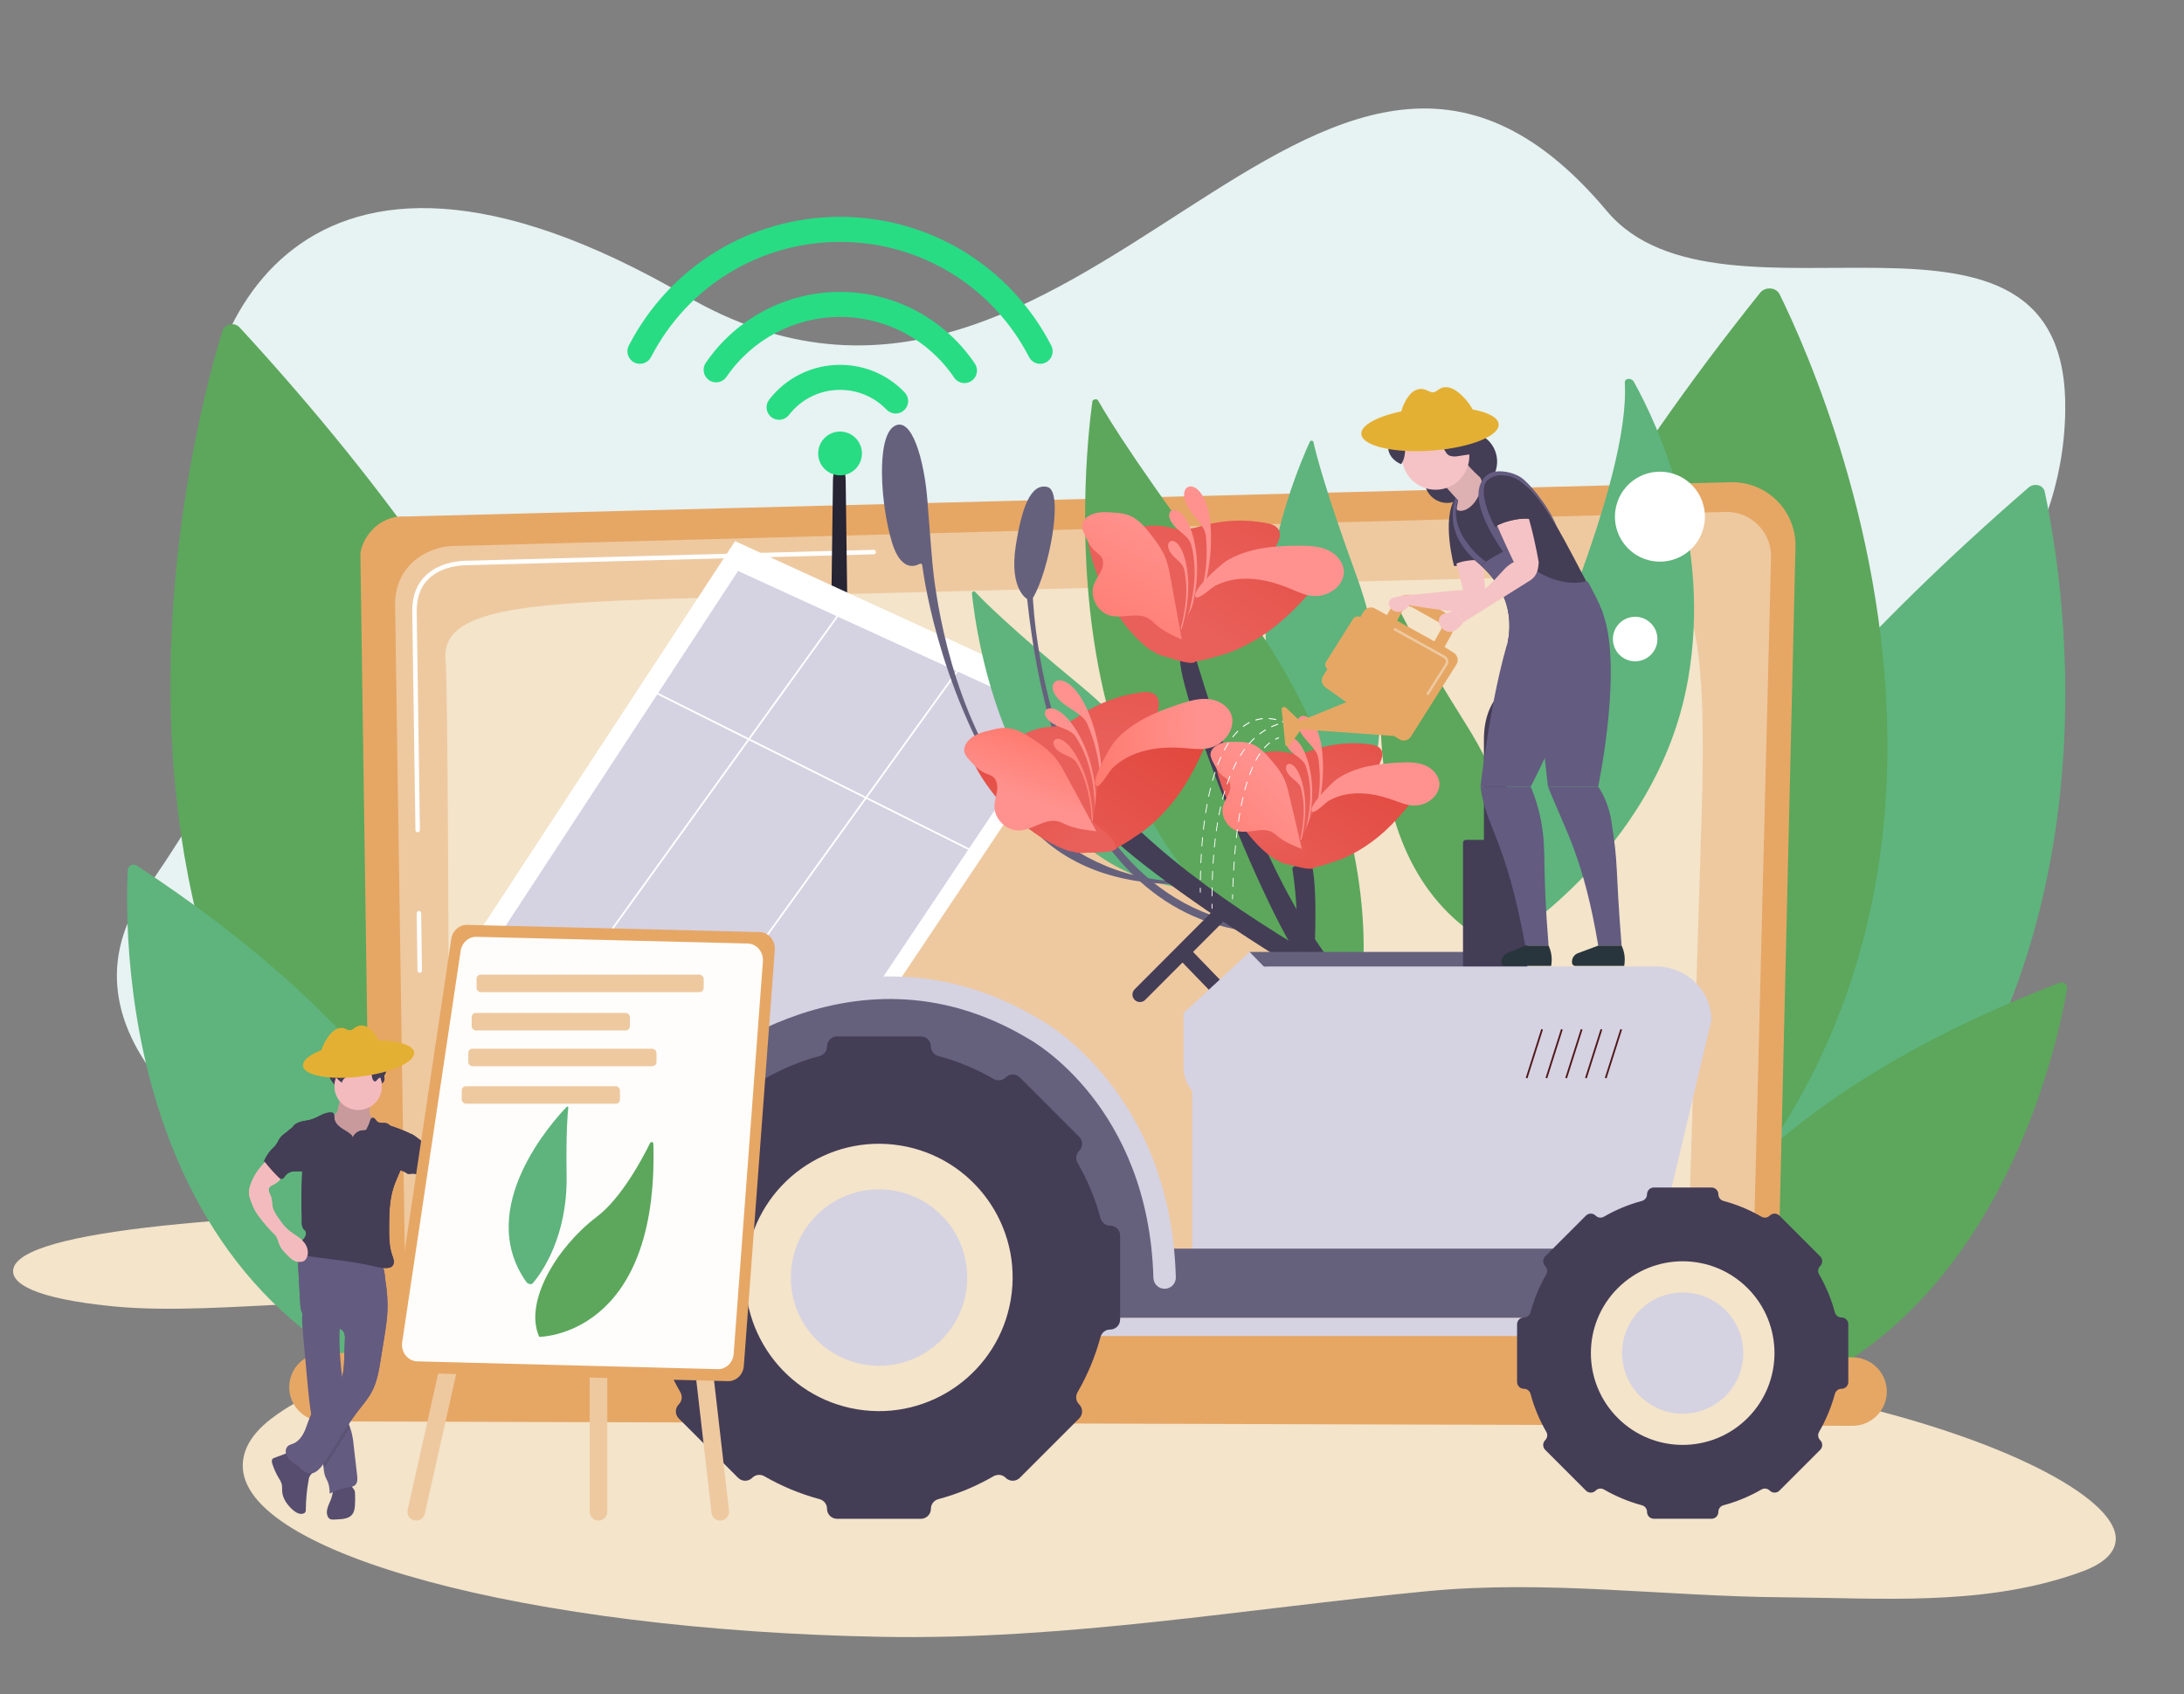 <svg xmlns="http://www.w3.org/2000/svg" xmlns:xlink="http://www.w3.org/1999/xlink" id="Illustration" viewBox="0 0 2475 1920"><rect x="0" y="0" width="2475" height="1920" fill="#808080" stroke="none"/><defs><style>.cls-1{fill:url(#linear-gradient);}.cls-2{opacity:.1;}.cls-3{fill:#f4bbbe;}.cls-4{fill:#f3e4ca;}.cls-5{fill:#69607e;}.cls-6{fill:#e7f2f2;}.cls-7{fill:#e4b033;}.cls-8{fill:#eec9a0;}.cls-9,.cls-10{fill:#fff;}.cls-11{fill:#f5c3c5;}.cls-12{fill:#e6a765;}.cls-13{fill:#65617d;}.cls-14{fill:#d5d2e2;}.cls-15,.cls-16{fill:#443d56;}.cls-17{fill:#635b80;}.cls-18{fill:#28dc84;}.cls-19{fill:#564d6f;}.cls-20{fill:#29353d;}.cls-21{fill:#272433;}.cls-22,.cls-23{fill:#5eb47c;}.cls-24,.cls-25{fill:#5ca75c;}.cls-16{stroke:#501919;}.cls-16,.cls-26{stroke-miterlimit:10;stroke-width:2px;}.cls-26{fill:none;stroke:#fff;}.cls-27{fill:url(#linear-gradient-8);}.cls-28{fill:url(#linear-gradient-9);}.cls-29{fill:url(#linear-gradient-3);}.cls-30{fill:url(#linear-gradient-4);}.cls-31{fill:url(#linear-gradient-2);}.cls-32{fill:url(#linear-gradient-6);}.cls-33{fill:url(#linear-gradient-7);}.cls-34{fill:url(#linear-gradient-5);}.cls-35{fill:url(#linear-gradient-14);}.cls-36{fill:url(#linear-gradient-18);}.cls-37{fill:url(#linear-gradient-22);}.cls-38{fill:url(#linear-gradient-20);}.cls-39{fill:url(#linear-gradient-21);}.cls-40{fill:url(#linear-gradient-23);}.cls-41{fill:url(#linear-gradient-15);}.cls-42{fill:url(#linear-gradient-19);}.cls-43{fill:url(#linear-gradient-16);}.cls-44{fill:url(#linear-gradient-17);}.cls-45{fill:url(#linear-gradient-13);}.cls-46{fill:url(#linear-gradient-12);}.cls-47{fill:url(#linear-gradient-10);}.cls-48{fill:url(#linear-gradient-11);}.cls-49{fill:url(#linear-gradient-27);}.cls-50{fill:url(#linear-gradient-24);}.cls-51{fill:url(#linear-gradient-26);}.cls-52{fill:url(#linear-gradient-38);}.cls-53{fill:url(#linear-gradient-35);}.cls-54{fill:url(#linear-gradient-37);}.cls-55{fill:url(#linear-gradient-34);}.cls-56{fill:url(#linear-gradient-39);}.cls-57{fill:url(#linear-gradient-36);}.cls-58{fill:url(#linear-gradient-25);}.cls-59{fill:url(#linear-gradient-28);}.cls-60{fill:url(#linear-gradient-29);}.cls-61{fill:url(#linear-gradient-33);}.cls-62{fill:url(#linear-gradient-30);}.cls-63{fill:url(#linear-gradient-32);}.cls-64{fill:url(#linear-gradient-31);}.cls-65{fill:#12100b;isolation:isolate;opacity:.1;}.cls-23,.cls-25{opacity:.27;}.cls-10{opacity:.97;}</style><linearGradient id="linear-gradient" x1="1476.14" y1="449.85" x2="1363.93" y2="659.24" gradientUnits="userSpaceOnUse"><stop offset="0" stop-color="#e1473d"></stop><stop offset="1" stop-color="#e9605a"></stop></linearGradient><linearGradient id="linear-gradient-2" x1="-14730.86" y1="-6586.81" x2="-14637.34" y2="-6724.94" gradientTransform="translate(-15940.38 -286.42) rotate(-166.14) scale(1 -1)" gradientUnits="userSpaceOnUse"><stop offset="0" stop-color="#ff928e"></stop><stop offset="1" stop-color="#fe7062"></stop></linearGradient><linearGradient id="linear-gradient-3" x1="-12618.21" y1="-6363.56" x2="-12524.69" y2="-6501.68" gradientTransform="translate(-15304.69 360.38) rotate(-177.4) scale(1 -1)" xlink:href="#linear-gradient-2"></linearGradient><linearGradient id="linear-gradient-4" x1="-13459.38" y1="-6298.54" x2="-13365.86" y2="-6436.66" gradientTransform="translate(-15680.77 857.62) rotate(-176.98) scale(1 -1)" xlink:href="#linear-gradient-2"></linearGradient><linearGradient id="linear-gradient-5" x1="3634.95" y1="844.87" x2="3446.2" y2="1014" gradientTransform="translate(-2210.89 640.68) rotate(-14.92)" xlink:href="#linear-gradient"></linearGradient><linearGradient id="linear-gradient-6" x1="501.74" y1="946.35" x2="655.73" y2="720.31" gradientTransform="translate(2007.1 26.03) rotate(-178.87) scale(1 -1)" xlink:href="#linear-gradient"></linearGradient><linearGradient id="linear-gradient-7" x1="1499.02" y1="579.17" x2="1756.49" y2="219.78" gradientTransform="matrix(1, 0, 0, 1, 0, 0)" xlink:href="#linear-gradient-2"></linearGradient><linearGradient id="linear-gradient-8" x1="1315.18" y1="591.97" x2="1216.99" y2="795.36" gradientTransform="matrix(1, 0, 0, 1, 0, 0)" xlink:href="#linear-gradient-2"></linearGradient><linearGradient id="linear-gradient-9" x1="1272.39" y1="609.65" x2="1249.5" y2="848.99" xlink:href="#linear-gradient"></linearGradient><linearGradient id="linear-gradient-10" x1="-17116.26" y1="-1355.4" x2="-17383.76" y2="-881.67" gradientTransform="translate(-15094.01 4448.57) rotate(175.85) scale(1 -1)" xlink:href="#linear-gradient-2"></linearGradient><linearGradient id="linear-gradient-11" x1="1291.99" y1="752.09" x2="1129.1" y2="1071.9" gradientTransform="matrix(1, 0, 0, 1, 0, 0)" xlink:href="#linear-gradient-2"></linearGradient><linearGradient id="linear-gradient-12" x1="1228.42" y1="841.3" x2="1156.68" y2="1007.18" gradientTransform="matrix(1, 0, 0, 1, 0, 0)" xlink:href="#linear-gradient-2"></linearGradient><linearGradient id="linear-gradient-13" x1="654.79" y1="808.03" x2="791.26" y2="1020.8" gradientTransform="translate(2007.1 26.03) rotate(-178.87) scale(1 -1)" xlink:href="#linear-gradient"></linearGradient><linearGradient id="linear-gradient-14" x1="1087.44" y1="801.53" x2="1225.85" y2="960.75" xlink:href="#linear-gradient"></linearGradient><linearGradient id="linear-gradient-15" x1="1356.68" y1="840.04" x2="1187.06" y2="844.2" gradientTransform="matrix(1, 0, 0, 1, 0, 0)" xlink:href="#linear-gradient-2"></linearGradient><linearGradient id="linear-gradient-16" x1="1164.48" y1="904.37" x2="1195.7" y2="808.63" gradientTransform="matrix(1, 0, 0, 1, 0, 0)" xlink:href="#linear-gradient-2"></linearGradient><linearGradient id="linear-gradient-17" x1="5143.98" y1="986.24" x2="5051.1" y2="1153.64" gradientTransform="translate(-3597.14 -84.79) rotate(-1.71)" xlink:href="#linear-gradient"></linearGradient><linearGradient id="linear-gradient-18" x1="-16379.11" y1="4766.81" x2="-16355.71" y2="4982.38" gradientTransform="translate(-15936.41 325.54) rotate(-168.98) scale(1 -1)" xlink:href="#linear-gradient-2"></linearGradient><linearGradient id="linear-gradient-19" x1="-16344.82" y1="3635.46" x2="-16321.42" y2="3851.03" gradientTransform="translate(-15268.51 940.01) rotate(179.76) scale(1 -1)" xlink:href="#linear-gradient-2"></linearGradient><linearGradient id="linear-gradient-20" x1="-16528.88" y1="4532.23" x2="-16505.47" y2="4747.8" gradientTransform="translate(-15619.76 1455.88) rotate(-179.83) scale(1 -1)" xlink:href="#linear-gradient-2"></linearGradient><linearGradient id="linear-gradient-21" x1="3494.01" y1="1412.17" x2="3330.21" y2="1558.94" gradientTransform="translate(-2177.61 570.4) rotate(-17.76)" xlink:href="#linear-gradient"></linearGradient><linearGradient id="linear-gradient-22" x1="6365.72" y1="682.47" x2="6288.62" y2="535.22" gradientTransform="translate(-4616.87 -858.42) rotate(11.61)" xlink:href="#linear-gradient"></linearGradient><linearGradient id="linear-gradient-23" x1="3440.23" y1="1482.84" x2="3331.64" y2="1650.77" gradientTransform="translate(-2177.61 570.4) rotate(-17.76)" xlink:href="#linear-gradient-2"></linearGradient><linearGradient id="linear-gradient-24" x1="6290.93" y1="483.74" x2="6182.35" y2="651.66" gradientTransform="translate(-4616.87 -858.42) rotate(11.61)" xlink:href="#linear-gradient-2"></linearGradient><linearGradient id="linear-gradient-25" x1="9021.7" y1="1316.57" x2="8909.66" y2="1380.52" gradientTransform="translate(-7831.7)" gradientUnits="userSpaceOnUse"><stop offset="0" stop-color="#f9b776"></stop><stop offset="1" stop-color="#f47960"></stop></linearGradient><linearGradient id="linear-gradient-26" x1="-8188.92" y1="-2617.75" x2="-8197.52" y2="-2485.88" gradientTransform="translate(-7328.34 116.73) rotate(-153.82) scale(1 -1)" gradientUnits="userSpaceOnUse"><stop offset="0" stop-color="#cb236d"></stop><stop offset="1" stop-color="#4c246d"></stop></linearGradient><linearGradient id="linear-gradient-27" x1="9010.86" y1="1332.52" x2="9394.19" y2="1092.55" xlink:href="#linear-gradient-25"></linearGradient><linearGradient id="linear-gradient-28" x1="-7996.6" y1="-4421.56" x2="-8005.2" y2="-4289.7" gradientTransform="translate(-7871.05 -4.31) rotate(-142.14) scale(1 -1)" xlink:href="#linear-gradient-26"></linearGradient><linearGradient id="linear-gradient-29" x1="1059.8" y1="1246.76" x2="921.8" y2="1496.21" gradientUnits="userSpaceOnUse"><stop offset="0" stop-color="#2b3582"></stop><stop offset="1" stop-color="#150e42"></stop></linearGradient><linearGradient id="linear-gradient-30" x1="8893.68" y1="1194.45" x2="8629.58" y2="1449.21" gradientTransform="translate(-7831.7)" gradientUnits="userSpaceOnUse"><stop offset="0" stop-color="#fdf53f"></stop><stop offset="1" stop-color="#d93c65"></stop></linearGradient><linearGradient id="linear-gradient-31" x1="-7318.76" y1="1217.44" x2="-7326.37" y2="1168.6" gradientTransform="translate(-6289.85) rotate(-180) scale(1 -1)" xlink:href="#linear-gradient-25"></linearGradient><linearGradient id="linear-gradient-32" x1="-7813.49" y1="-5534.22" x2="-7764.31" y2="-5500.81" gradientTransform="translate(-8404.04 -232.24) rotate(-136.3) scale(1 -1)" xlink:href="#linear-gradient-25"></linearGradient><linearGradient id="linear-gradient-33" x1="-7727.65" y1="-5596.99" x2="-7810.15" y2="-5511.15" gradientTransform="translate(-8404.04 -232.24) rotate(-136.3) scale(1 -1)" xlink:href="#linear-gradient-26"></linearGradient><linearGradient id="linear-gradient-34" x1="-7810.55" y1="-5538.56" x2="-7761.36" y2="-5505.15" gradientTransform="translate(-8404.04 -232.24) rotate(-136.3) scale(1 -1)" xlink:href="#linear-gradient-25"></linearGradient><linearGradient id="linear-gradient-35" x1="-7283.62" y1="1279.71" x2="-7172.02" y2="1279.71" gradientTransform="translate(-6289.85) rotate(-180) scale(1 -1)" xlink:href="#linear-gradient-25"></linearGradient><linearGradient id="linear-gradient-36" x1="-7881.45" y1="-4809.46" x2="-7971.67" y2="-4715.6" gradientTransform="translate(-8175.32 -106.05) rotate(-141.33) scale(1 -1)" xlink:href="#linear-gradient-26"></linearGradient><linearGradient id="linear-gradient-37" x1="-7564.67" y1="1136.66" x2="-7623.06" y2="1152.66" gradientTransform="translate(-6500.56 -230.57) rotate(-177.17) scale(1 -1)" xlink:href="#linear-gradient-29"></linearGradient><linearGradient id="linear-gradient-38" x1="-7367.76" y1="1240.71" x2="-7409.18" y2="1284.49" gradientTransform="translate(-6289.85) rotate(-180) scale(1 -1)" xlink:href="#linear-gradient-29"></linearGradient><linearGradient id="linear-gradient-39" x1="-7392.8" y1="1251.61" x2="-7411.6" y2="1279.92" gradientTransform="translate(-6289.85) rotate(-180) scale(1 -1)" gradientUnits="userSpaceOnUse"><stop offset="0" stop-color="#53d8ff"></stop><stop offset="1" stop-color="#3840f7"></stop></linearGradient></defs><path class="cls-6" d="m1820.94,239.11c129.71,154.83,524.23-58.51,519.49,226.94-5.54,334.24-447.96,432.58-304.71,667.5,143.26,234.92-14.94,498.23-590.61,493.28-575.67-4.96-1501.76-299.79-1278.65-620.01,223.11-320.22,74.46-336.65,63.57-478.17-10.88-141.52,101.99-451.95,547.84-193.07,445.85,258.88,714.58-488.53,1043.06-96.46Z"></path><path class="cls-4" d="m588.64,1368.92c321.37-5.97,454.07-33.43,1027.71,110.61,64.65,16.23,290.17,59.97,348.66,70.59,44.91,8.15,84.03,29.56,128.54,40,0,0,.02,0,0,0,189.39,44.47,308.75,111.59,304.01,156.01-2.5,23.49-34.07,33.62-50.59,39.08-105.23,34.75-216.53,25.61-324.59,24.85-136.07-.96-268.75-20.09-405.29-6.93-207.18,19.97-408.98,55.54-617.62,51.71-402.28-7.39-726.59-94.69-724.37-195,.65-29.48,27.09-49.65,46.78-62.4,31.29-20.26,64.84-29.85,98.09-43.92,15.31-6.48,53.71-23.82,40.37-57.22-16.59-41.56-203.57-3.15-332.62-16.03-89.73-8.96-114.87-26.01-112.75-41.52,6.22-45.45,252.3-63.86,573.67-69.82Z"></path><path class="cls-22" d="m2317.13,557.08c24.85,116.77,144.63,794.53-553.59,1057.96,0,0-210.52-416.34,535.18-1062.46,6.52-5.65,16.78-3.13,18.4,4.5Z"></path><path class="cls-24" d="m2016.74,333.47c60.37,122.68,378.7,850.23-340.05,1259.05,0,0-349.06-427.29,317.95-1260.72,5.83-7.29,18.16-6.34,22.1,1.67Z"></path><path class="cls-24" d="m2342.44,1120.79c-12.76,74.55-104.25,505.23-512.29,489.46,0,0-10.68-299.5,504.01-496.59,4.5-1.72,9.12,2.26,8.28,7.13Z"></path><path class="cls-24" d="m251.82,375.67c-40.38,132.42-243.92,912.61,453.9,1235.12,0,0,266.22-479.14-434.09-1239.67-6.13-6.65-17.17-4.1-19.81,4.55Z"></path><path class="cls-22" d="m144.78,986.15c-3.92,78.68-8.04,537.46,421.78,618.66,0,0,80.46-301.34-411.48-623.92-4.3-2.82-10.04.12-10.3,5.26Z"></path><path class="cls-12" d="m2013.63,1511.56c0,15.6-12.78,28.37-28.4,28.37H449.6c-15.62,0-28.4-12.77-28.4-28.37l-12.78-882.49c0-15.6,18.38-46.07,52.08-43.78l1500.79-38.83c19.6-.51,38.54,7.04,52.42,20.87,13.88,13.83,21.47,32.74,21.01,52.32l-21.09,891.91Z"></path><path class="cls-8" d="m1985.6,1484.35c0,14.78-12.09,26.87-26.87,26.87H486.63c-14.78,0-26.87-12.09-26.87-26.87l-12.06-801.13c1.42-48.21,43.69-65.54,69.31-64.51l1438.42-38.59c13.77-.37,27.08,4.93,36.83,14.66,9.75,9.73,15.07,23.04,14.73,36.81l-21.39,852.77Z"></path><g><path class="cls-9" d="m475.68,1102.35c-1.38,0-2.51-1.11-2.53-2.5l-.95-64.97c-.02-1.4,1.1-2.55,2.5-2.57,1.35-.08,2.55,1.1,2.57,2.5l.95,64.97c.02,1.4-1.1,2.55-2.5,2.57h-.04Z"></path><path class="cls-9" d="m473.34,943.14c-1.38,0-2.51-1.11-2.53-2.5l-3.65-248.84c.08-16.73,5.23-30.09,15.33-39.77,18.35-17.58,47.03-16.69,48.24-16.65l459.31-12.33c1.39-.12,2.56,1.07,2.6,2.47.04,1.4-1.07,2.56-2.47,2.6l-459.46,12.33c-1.31-.05-27.91-.87-44.72,15.24-9.07,8.69-13.7,20.83-13.77,36.08l3.65,248.79c.02,1.4-1.1,2.55-2.5,2.57h-.04Z"></path></g><path class="cls-4" d="m507.7,1444.61c1.53-65.78.96-648.25-2.82-698.55-3.78-50.3,74.69-59.74,195.17-65.4,120.48-5.66,1137-28.07,1163.17-30.19,58.83-4.76,71.01,83.03,65.12,273.63-4.42,143.19-11.75,379.08-15.12,487.55-1,32.3-27.45,57.93-59.81,58.02-244.62.67-1182.16,3.35-1244.57,5.21-71.82,2.14-101.75-4.18-101.14-30.26Z"></path><path class="cls-12" d="m2099.33,1615.7l-1732.91-5.02c-21.32-.06-38.72-17.56-38.66-38.88h0c.06-21.32,17.56-38.72,38.88-38.66l1732.91,5.02c21.32.06,38.72,17.56,38.66,38.88h0c-.06,21.32-17.56,38.72-38.88,38.66Z"></path><g><path class="cls-21" d="m941.92,696.8c-.1,7.85,1.7,14.27,4.02,14.27h10.42c2.31,0,4.12-6.42,4.02-14.27l-2.02-152.35c-.11-7.85-2.08-14.27-4.4-14.27h-5.61c-2.31,0-4.29,6.42-4.4,14.27l-2.03,152.35Z"></path><path class="cls-18" d="m927.18,513.84c0,13.69,11.11,24.8,24.8,24.8,13.7,0,24.8-11.11,24.8-24.8s-11.11-24.8-24.8-24.8c-13.69,0-24.8,11.1-24.8,24.8Z"></path><path class="cls-18" d="m882.86,475.7c4.23,0,8.42-1.89,11.21-5.49,14-18.06,35.1-28.41,57.92-28.41,20.1,0,38.84,7.98,52.78,22.47,5.42,5.64,14.39,5.82,20.04.39,5.64-5.42,5.82-14.39.39-20.04-19.32-20.1-45.32-31.17-73.2-31.17-31.65,0-60.92,14.36-80.32,39.39-4.79,6.19-3.67,15.09,2.52,19.88,2.58,2,5.64,2.97,8.67,2.97Z"></path><path class="cls-18" d="m1093.02,434.11c2.73,0,5.48-.78,7.92-2.43,6.49-4.38,8.19-13.19,3.81-19.67-34.36-50.86-91.47-81.22-152.76-81.22-60.85,0-117.73,30.02-152.14,80.3-4.42,6.46-2.77,15.28,3.69,19.7,6.45,4.43,15.28,2.77,19.7-3.69,29.13-42.56,77.26-67.97,128.75-67.97,51.86,0,100.19,25.7,129.27,68.74,2.74,4.05,7.21,6.24,11.76,6.24Z"></path><path class="cls-18" d="m1178.79,412.29c2.18,0,4.41-.51,6.49-1.59,6.95-3.59,9.68-12.14,6.08-19.1-46.47-89.97-138.19-145.86-239.38-145.86-101.19,0-192.92,55.89-239.38,145.86-3.59,6.96-.87,15.51,6.08,19.1,6.98,3.59,15.52.86,19.1-6.08,41.59-80.51,123.66-130.53,214.2-130.53,90.54,0,172.62,50.02,214.2,130.53,2.52,4.87,7.47,7.67,12.61,7.67Z"></path><polygon class="cls-13" points="565.08 1133.27 920.73 1312.26 920.73 1454.39 564.05 1204.09 565.08 1133.27"></polygon><g><polyline class="cls-8" points="1697.28 1314.55 1230.43 795.28 856.65 1342.45"></polyline><polygon class="cls-8" points="920.73 1454.39 1564.35 1418.1 1564.35 1312.26 920.73 1312.26 920.73 1454.39"></polygon></g><polygon class="cls-9" points="510.41 1105.76 853.68 1358.54 1230.43 795.28 832.99 613.22 510.41 1105.76"></polygon><polygon class="cls-14" points="543.06 1094.89 855.2 1324.75 1197.78 812.57 836.39 647.02 543.06 1094.89"></polygon><line class="cls-26" x1="1092.02" y1="750.38" x2="741.37" y2="1237.51"></line><line class="cls-26" x1="953.82" y1="691.55" x2="621.77" y2="1152.85"></line><line class="cls-26" x1="742.16" y1="784.52" x2="1105.61" y2="966.11"></line></g><g><path class="cls-22" d="m1101.42,672.18c4.48,44.64,40.34,317.03,250.19,335.19,6.35.55,12.85-4.77,11.99-9.8-5.47-32.05-30.59-131.22-139.43-220.83-78.53-64.65-109.25-95.41-119.21-106.13-1.05-1.13-3.7.03-3.54,1.56Z"></path><path class="cls-23" d="m1155.79,755.74s0,0,0,0c0,0,0,0,0,0Zm0-.02h0s0,0,0,0Z"></path></g><path class="cls-13" d="m1445.8,985.93s-199.83,65.13-292.5-67.56c-84.72-121.31-105.29-255.77-108.2-277.94-.18-1.39-1.7-2.16-2.93-1.48-6.05,3.38-21.57,8.02-31.49-24.82-12.54-41.51-17.99-117.65,2.26-130.9,20.24-13.24,34.69,38.57,38.12,84.78,3.44,46.21,5.14,64.52,5.14,64.52,0,0,27.94,449.85,389.61,353.39Z"></path><path class="cls-13" d="m1164,678.82s-20.53-11.05-12.88-60.35c6.73-43.37,17.06-71.38,35.96-66.6,18.91,4.78,1.75,95.5-16.54,125.66,0,0,15.99,422.86,346.01,369.71,0,0-301.55,106.43-352.55-368.41Z"></path><path class="cls-22" d="m1694.5,1074.6s-42.75-82.67,2.34-191.35c41.83-100.84,150.72-337.55,144.47-449.78-.28-4.97,7.52-5.68,10.17-.92,28.44,51.13,88.71,182.42,61.42,337.61-35.19,200.13-218.4,304.44-218.4,304.44Z"></path><g><path class="cls-24" d="m1578.16,683.45c-9.83,43.77-61.67,313.58,131.75,396.98,5.86,2.52,13.7-.47,14.47-5.52,4.92-32.14,12.34-134.18-62.69-253.52-54.14-86.11-73.59-124.99-79.67-138.3-.64-1.41-3.52-1.13-3.86.37Z"></path><path class="cls-25" d="m1603.42,779.9s0,0,0-.01c0,0,0,0,0,.01Zm0-.02h0s0,0,0,0Z"></path></g><g><path class="cls-22" d="m1484.53,500.24c-18.78,40.74-126.04,293.68,45.59,415.78,5.2,3.7,13.49,2.41,15.31-2.36,11.55-30.4,40.2-128.61-8.15-261.03-34.88-95.55-45.75-137.64-48.9-151.93-.33-1.51-3.2-1.85-3.85-.45Z"></path><path class="cls-23" d="m1408.96,561.24s0,0,0-.01c0,0,0,0,0,.01Zm.01-.02h0s0,0,0,0Z"></path></g><g><path class="cls-24" d="m1237.88,454.99c-10.24,75.93-58.54,542.65,282.88,655.93,10.34,3.43,23.24-2.83,23.81-11.53,3.61-55.41,1.15-230.11-144.17-422.07-104.85-138.5-143.7-201.77-156.01-223.52-1.3-2.3-6.15-1.41-6.51,1.2Z"></path><path class="cls-25" d="m1292.06,614.18s0-.01,0-.02c0,0,0,.01,0,.02Zm0-.03s0,0,0,0t0,0Zm.39-2.2h0Z"></path></g><path class="cls-15" d="m1490.47,1102.52c-31.06,2.82-169.96-348.62-151.49-360.92l11.03-12.67c41.42,140.12,88.97,264.02,150.61,350.54l-10.15,23.04Z"></path><g><path class="cls-1" d="m1406.79,710.71c-34.43,10.99-75.28,24.09-107.88.5-8.96-6.48-10.68-17.17-16.04-26.73-8.57-15.28-21.56-36.55-23.1-54.58-1.02-11.85,10.71-24.97,20.79-29.01,15.19-6.09,32.25-6.99,47.95-2.53,12.44,3.53,22.23.65,34.57-2.74,23.81-6.53,49.02-7.45,73.19-2.66,12.19,2.41,18.02,9.72,11.45,22.47-1.46,2.82-3.28,6.23-1.7,8.98.63,1.11,1.72,1.84,2.8,2.48,6.65,3.91,14.36,5.38,21.46,8.32,7.11,2.94,14.14,8.08,16.04,15.77,2.21,8.93-3.2,17.97-9.36,24.63-18.79,20.34-45.12,27.12-70.16,35.11Z"></path><g><path class="cls-31" d="m1322.92,744.57s50.42-51.78,49.47-137.46c-.82-74.5-46.21-63.49-24.78-30.32,6.32,9.78,18.05,19.99,19,30.66,4.31,48.12-7.79,86.67-43.69,137.11Z"></path><path class="cls-29" d="m1326.24,745.13s27.05-49.25,18.77-101.31c-7.2-45.26-31.4-32.15-16.5-14.97,4.39,5.07,11.82,9.63,13.32,16,6.75,28.71-.23,64.49-15.59,100.29Z"></path><path class="cls-30" d="m1332.34,734.76s34.09-57.09,21.46-119.32c-10.98-54.1-42.48-39.77-22.26-18.61,5.96,6.24,15.92,12.03,18.1,19.67,9.84,34.42,1.79,76.54-17.3,118.26Z"></path></g><path class="cls-34" d="m1344.72,701.37c2.56-5.84,5.02-11.74,8.06-17.34,9.91-18.25,25.77-32.74,43.32-43.86,10.48-6.64,21.74-12.22,33.76-15.28,19.22-4.89,39.43-3.12,59.19-1.33,4.8.44,12.21-.45,15.69,2.96,4.53,4.44.9,9.86,2.15,14.54-1.77,6.21-6.06,11.34-10.24,16.27-19.89,23.43-39.9,45.63-65.79,62.71-12.32,8.13-25.51,15-39.38,20.08-3.5,1.28-40.62,12.38-41.48,9.18-.07-.26-30.06-4.7-33.56-6.3-5.34-2.43-10.7-2.59-5.43-6.58,3.37-2.55,10.29-2.88,14.47-6.19,5-3.96,9.03-9.18,12.24-14.66,2.67-4.56,4.87-9.36,7-14.2Z"></path><path class="cls-32" d="m1235.8,627.21c-4.21-16.62-7.2-38.34,4.56-43.97,12.72-6.09,32.16.52,43.85,6.45,4.47,2.27,8.77,5.1,11.84,9.07,2.2,2.84,3.69,6.16,5.14,9.45,6.53,14.79,12.75,29.73,17.65,45.14,5.12,16.12,7.57,33.21,14.23,48.82,6.21,14.54,13.31,21.81,20.01,36.09,1.04,2.22,2.08,8.72,1.47,11.1-1.83,7.13-45.66-8.81-51.94-13.49-15.3-11.42-27.91-26.74-37.97-42.46-10.05-15.7-18.27-32.44-24.12-50.16-1.21-3.67-3.07-9.45-4.73-16.03Z"></path><path class="cls-33" d="m1406.43,655.93c19-1.25,37.94,3.74,55.52,11.06,8.62,3.59,17.25,7.81,26.56,8.38,8.39.52,16.94-2.1,23.6-7.24,5.68-4.38,10.06-10.81,10.74-17.95,1.07-11.2-7.23-21.64-17.38-26.5-10.15-4.86-21.79-5.29-33.05-5.3-28.75-.02-58.81,2.52-83.26,17.66-5.12,3.17-41.57,35.02-33.71,40.82,3.33,2.46,18.18-11.33,21.81-13.16,9.04-4.56,19.08-7.12,29.17-7.78Z"></path><path class="cls-27" d="m1307.75,610.42c-9.74-12.9-19.01-25.59-35.83-28.54-2.44-.43-4.9-.65-7.37-.82-9.54-.67-19.8-1.92-28.59,2.44-4.54,2.25-8.88,5.99-9.61,11-.55,3.8,1.06,7.54,2.64,11.04,3.14,6.96,6.45,14.16,12.2,19.18,2.4,2.1,5.22,3.82,6.98,6.48,3.07,4.66,2.02,10.96-.37,16-2.39,5.04-5.96,9.5-7.97,14.7-5.44,14.1,3.74,31.93,18.37,35.69,14.43,3.71,31.35-4.53,43.87,3.55,2.62,1.69,4.79,3.98,7.11,6.07,8.66,7.79,19.46,12.73,30.07,17.55-4.25-23.22-8.49-46.44-12.74-69.66-1.43-7.82-2.88-15.7-5.82-23.08-3.12-7.82-7.85-14.89-12.92-21.6Z"></path></g><path class="cls-15" d="m1239.86,920.79c-9.22,31.06,320.27,244.34,336.57,228.04l15.16-8.64c-134.23-70.82-250.67-144.57-326.19-225.03l-25.54,5.63Z"></path><g><path class="cls-28" d="m1303.21,907.18c-29.76,21.39-65.04,46.83-103.88,34.31-10.67-3.44-15.68-13.21-23.85-20.75-13.05-12.05-32.25-28.49-39.39-45.39-4.7-11.11,2.5-27.44,10.95-34.49,12.74-10.63,28.91-16.85,45.44-17.47,13.11-.49,21.64-6.34,32.48-13.48,20.91-13.76,44.93-22.55,69.74-25.52,12.51-1.49,20.42,3.72,18.08,18.07-.52,3.18-1.21,7.03,1.17,9.19.96.87,2.24,1.24,3.48,1.51,7.64,1.69,15.53.69,23.31,1.29,7.77.61,16.16,3.36,20.41,10.18,4.93,7.92,2.55,18.33-1.3,26.69-11.75,25.51-35.01,40.29-56.65,55.85Z"></path><g><path class="cls-47" d="m1232.95,966.13s32.39-65.74,4.61-148.07c-24.15-71.58-64.47-46.74-33.4-21.47,9.16,7.45,23.67,13.61,27.94,23.61,19.25,45.06,19.66,86.02.85,145.92Z"></path><path class="cls-48" d="m1236.33,965.63s10.64-55.98-13.67-103.58c-21.14-41.39-40.36-21.16-20.6-9.26,5.82,3.51,14.42,5.58,17.86,11.25,15.51,25.57,19.99,62.26,16.41,101.6Z"></path><path class="cls-46" d="m1238.96,953.71s14.98-65.74-16.71-121.79c-27.55-48.73-53.43-25.03-27.3-10.97,7.7,4.15,19.12,6.61,23.62,13.29,20.29,30.11,25.73,73.25,20.39,119.47Z"></path></g><path class="cls-45" d="m1240.43,917.63c.64-6.44,1.16-12.89,2.34-19.25,3.84-20.71,14.58-39.65,28.02-55.87,8.03-9.69,17.13-18.6,27.77-25.32,17.01-10.74,37.05-15.38,56.66-19.84,4.77-1.08,11.64-4.26,16.06-2.06,5.76,2.86,3.96,9.23,6.63,13.35.24,6.55-2.29,12.84-4.78,18.9-11.83,28.83-24.17,56.51-43.78,81.09-9.34,11.7-19.89,22.47-31.68,31.71-2.97,2.33-35.3,24.67-37.12,21.85-.15-.22-30.46,4.89-34.34,4.45-5.91-.67-11.13.86-7.29-4.64,2.45-3.52,9.02-6.01,12.01-10.5,3.58-5.39,5.83-11.68,7.21-17.97,1.15-5.23,1.76-10.55,2.3-15.89Z"></path><path class="cls-35" d="m1112.15,880.27c-9.27-14.71-18.96-34.72-9.39-43.83,10.36-9.86,31.17-9.58,44.31-7.53,5.02.78,10.06,2.17,14.26,5.03,3.01,2.05,5.49,4.78,7.92,7.5,10.93,12.21,21.62,24.67,31.17,38,9.99,13.94,17.71,29.65,29.03,42.62,10.54,12.07,19.67,16.86,30.61,28.53,1.7,1.82,4.74,7.76,4.9,10.24.47,7.45-46.79,5.82-54.32,3.27-18.34-6.22-35.29-17.04-49.92-29.04-14.61-11.99-27.79-25.56-38.98-40.81-2.32-3.16-5.92-8.15-9.59-13.97Z"></path><path class="cls-41" d="m1285.69,854.46c17.93-7.16,37.76-8.29,57-6.74,9.43.76,19.08,2.12,28.24-.24,8.26-2.13,15.68-7.34,20.49-14.38,4.1-6,6.31-13.58,4.73-20.67-2.48-11.14-13.76-18.6-25.07-20.11-11.31-1.5-22.67,1.73-33.53,5.25-27.73,8.99-55.93,20.87-74.75,43.13-3.94,4.66-29.11,46.81-19.71,49.94,3.99,1.33,13.98-16.63,16.91-19.53,7.29-7.23,16.17-12.84,25.69-16.65Z"></path><path class="cls-43" d="m1176.26,841.52c-13.44-9.38-26.35-18.72-43.5-16.29-2.48.35-4.93.91-7.37,1.52-9.41,2.35-19.7,4.35-26.8,11.31-3.67,3.59-6.69,8.56-5.82,13.62.66,3.84,3.39,6.94,6.01,9.82,5.21,5.73,10.65,11.63,17.78,14.67,2.97,1.27,6.24,2.05,8.76,4.06,4.42,3.53,5.38,9.94,4.66,15.55-.72,5.61-2.77,11.03-3.08,16.68-.83,15.3,13.61,29.61,28.91,28.66,15.08-.95,28.81-14.2,43.42-10.33,3.06.81,5.87,2.34,8.76,3.62,10.8,4.8,22.75,6.18,34.5,7.5-11.37-21.06-22.75-42.12-34.12-63.18-3.83-7.09-7.7-14.24-12.85-20.43-5.46-6.56-12.23-11.9-19.23-16.78Z"></path></g><path class="cls-15" d="m1481.13,969.84c24.84,9.81-4.4,332.02-23.27,334.31l-13.31,5.44c22.33-123.09,33.72-236.13,19.94-326.04l16.64-13.7Z"></path><g><path class="cls-44" d="m1533.24,946.98c-29.37,11.01-64.21,24.12-93.48,5.08-8.04-5.23-9.99-14.42-15.05-22.48-8.08-12.88-20.26-30.75-22.37-46.31-1.39-10.23,8.21-22.1,16.77-26.04,12.9-5.93,27.65-7.44,41.45-4.26,10.93,2.53,19.29-.4,29.85-3.87,20.35-6.69,42.16-8.57,63.32-5.46,10.67,1.57,16.03,7.65,10.89,18.98-1.14,2.51-2.57,5.54-1.09,7.85.6.93,1.57,1.52,2.53,2.03,5.94,3.1,12.68,4.05,18.96,6.29,6.29,2.24,12.6,6.39,14.58,12.97,2.3,7.65-2,15.71-7.05,21.75-15.41,18.44-37.94,25.44-59.3,33.45Z"></path><g><path class="cls-36" d="m1462.01,979.94s41.47-47.05,36.96-121.27c-3.92-64.53-42.79-53.04-22.78-25.21,5.9,8.2,16.5,16.54,17.79,25.76,5.81,41.52-3.02,75.45-31.97,120.72Z"></path><path class="cls-42" d="m1464.91,980.28s21.32-43.85,11.9-88.62c-8.19-38.92-28.6-26.52-14.94-12.26,4.02,4.2,10.66,7.83,12.23,13.29,7.09,24.59,2.57,55.9-9.2,87.59Z"></path><path class="cls-38" d="m1469.75,971.02s27.09-50.95,13.47-104.34c-11.85-46.42-38.53-32.64-20.09-15.17,5.43,5.15,14.31,9.74,16.54,16.27,10.01,29.41,4.85,66.26-9.91,103.24Z"></path></g><path class="cls-39" d="m1479.04,941.55c1.97-5.17,3.85-10.39,6.24-15.37,7.81-16.25,20.92-29.49,35.66-39.87,8.8-6.2,18.32-11.53,28.61-14.7,16.45-5.06,34.04-4.4,51.24-3.7,4.18.17,10.57-.92,13.73,1.89,4.12,3.66,1.21,8.51,2.49,12.51-1.27,5.46-4.77,10.09-8.18,14.54-16.23,21.16-32.61,41.27-54.32,57.18-10.33,7.58-21.46,14.1-33.27,19.1-2.98,1.26-34.68,12.47-35.56,9.74-.07-.22-26.26-2.78-29.36-4.02-4.73-1.88-9.38-1.78-4.99-5.47,2.81-2.36,8.79-2.94,12.27-5.99,4.17-3.65,7.43-8.34,9.98-13.23,2.12-4.07,3.82-8.32,5.45-12.61Z"></path><path class="cls-37" d="m1381.45,881.97c-4.36-14.23-7.89-32.92,2.06-38.3,10.76-5.82,27.89-.93,38.28,3.7,3.97,1.77,7.82,4.05,10.65,7.35,2.03,2.37,3.46,5.18,4.86,7.97,6.3,12.53,12.33,25.22,17.24,38.36,5.13,13.75,7.99,28.46,14.43,41.7,6,12.33,12.48,18.33,18.9,30.42,1,1.88,2.18,7.47,1.75,9.55-1.28,6.26-39.95-5.67-45.6-9.46-13.76-9.24-25.34-21.97-34.73-35.16-9.39-13.18-17.23-27.33-23.06-42.44-1.21-3.13-3.07-8.06-4.79-13.69Z"></path><path class="cls-40" d="m1530.57,899.51c16.41-1.9,33.04,1.61,48.59,7.2,7.62,2.74,15.28,6.03,23.38,6.12,7.3.09,14.59-2.55,20.14-7.29,4.73-4.04,8.25-9.8,8.54-16.02.45-9.76-7.2-18.45-16.21-22.22s-19.12-3.64-28.87-3.17c-24.92,1.22-50.87,4.72-71.4,18.89-4.3,2.97-34.52,32.14-27.46,36.83,3,1.99,15.27-10.6,18.34-12.35,7.64-4.34,16.23-6.99,24.94-8Z"></path><path class="cls-50" d="m1443.08,864.32c-9-10.76-17.58-21.36-32.28-23.19-2.13-.26-4.28-.35-6.42-.4-8.3-.17-17.24-.81-24.67,3.34-3.84,2.15-7.44,5.57-7.86,9.95-.32,3.32,1.25,6.49,2.76,9.46,3.02,5.9,6.2,11.99,11.4,16.1,2.17,1.71,4.69,3.09,6.33,5.32,2.86,3.91,2.22,9.41.37,13.89s-4.76,8.49-6.28,13.09c-4.11,12.45,4.61,27.51,17.46,30.14,12.66,2.59,26.98-5.28,38.17,1.18,2.34,1.35,4.32,3.25,6.42,4.95,7.84,6.38,17.41,10.2,26.81,13.92-4.68-19.94-9.36-39.88-14.04-59.83-1.58-6.72-3.17-13.48-6.04-19.75-3.04-6.64-7.44-12.57-12.13-18.17Z"></path></g><path class="cls-9" d="m1797.58,771.48c0,7.72-6.26,13.97-13.97,13.97s-13.97-6.26-13.97-13.97,6.26-13.97,13.97-13.97,13.97,6.26,13.97,13.97Z"></path><circle class="cls-9" cx="1853.03" cy="724.15" r="25.23"></circle><circle class="cls-9" cx="1881.02" cy="585.45" r="50.98" transform="translate(880.39 2282.42) rotate(-76.76)"></circle><g><g><path class="cls-58" d="m1172.96,1420.82c-.13-.05-71.19-124.5-80.8-136.21-1.62-1.97-4.12-2.97-6.65-2.67l-19.83,2.36-23.3,50.41,38.82-22.61c-3.84,26.57,46.03,66.05,63.13,80.45,1.74,1.46,1.88,4.08.31,5.72l-6.83,7.15c11.21,11.36,24.15,18.66,38.74,22.03l-3.6-6.64Z"></path><path class="cls-51" d="m1141.77,1401.57s-4.36,1.41-5.83,5.29c-.71,1.86.06,3.96,1.67,5.12,7.18,5.14,30.85,21.74,41.77,24.99.9.27,1.75-.54,1.55-1.46-.56-2.54-2.37-7.6-8.21-15.02l.52,1.06c.66,1.34-.8,2.74-2.1,2-7.31-4.12-22.19-13.15-29.36-21.98Z"></path><path class="cls-49" d="m1145.28,1451.37c-.12-.08-10.78-25.76-10.9-25.84-9.78-59.52-33.63-110.49-40.66-123.9-1.18-2.26-3.43-3.74-5.97-3.96l-19.9-1.7-33.02,44.65,42.59-14.28c-9.14,25.24,31.71,74,45.54,91.56,1.4,1.78,1.01,4.38-.85,5.67l-8.13,5.62c8.68,13.4,19.87,23.16,33.48,29.42l-2.18-7.23Z"></path><path class="cls-59" d="m1118.63,1426.2s-4.55.5-6.78,4c-1.07,1.68-.75,3.89.6,5.35,5.99,6.49,25.81,27.53,35.85,32.92.82.44,1.82-.18,1.81-1.11-.04-2.6-.79-7.93-5-16.37l.3,1.14c.38,1.45-1.34,2.52-2.46,1.54-6.32-5.52-19.07-17.37-24.3-27.47Z"></path><path class="cls-60" d="m974.69,1286.56s-18,26.78-19.48,39c-1.48,12.22,4.98,16.44,23.82,18,56.08,4.64,83.72-12.17,83.72-12.17,3.84-24.46,6.57-30.68,38.6-43.98,0,0-40.52,3.22-48.68.05-8.16-3.16-77.99-.89-77.99-.89Z"></path><g><path class="cls-62" d="m1023.38,1283.02s20.97-19.96,31.29-33.19c5.58-7.15,7.33-16.56,4.75-25.25-4.71-15.87-13.09-32.32-13.85-34.88-1.17-3.92-24.68-3.76-24.68-3.76,0,0-46.26,30.02-64.44,80.88l20.41,6.35s12.08-20.26,24.01-33.15c0,0-20.65,27.28-21.38,38.45l43.88,4.53Z"></path><path class="cls-64" d="m1048.41,1167.78c-.25.82-6.38,21.16-6.86,21.58s-13.46,1.12-19.56-3.05l12.47-27.58,13.96,9.05Z"></path><path class="cls-63" d="m1065.29,1144.93s4.37,10.09-.76,25.43c-5.13,15.34-13.52,16.67-18.83,12.88-5.31-3.79-12.2-10.57-13.06-24.47-.86-13.9,26.63-26.61,32.65-13.85Z"></path><path class="cls-61" d="m1043,1157.88s9.27-20.76,23.17-7.83l1.07,5.34s13.24-3.77,8.89-15.77c-4.35-12-20.17-20.14-34.33-12.36-14.16,7.78-18.97,16.94-18.21,27.86.76,10.92,8.95,7.18,8.95,7.18,0,0,1.58-8.03,5.42-9.46,3.85-1.43,3.76,4.65,3.76,4.65l1.28.38Z"></path><path class="cls-55" d="m1039.82,1158.13s4.83-10.65-1.93-11.03c-6.76-.38-4.01,10.26-2.66,14.15l4.6-3.12Z"></path><path class="cls-53" d="m1063.33,1290.89l-15.75-17.14-18.19,4.9s-21.21,3.29-33.35,0l-12.14-3.29-27.43-8.54-4.31,12.18c-1.09,3.09,0,6.52,2.68,8.42,2.37,1.69,5.16,3.54,6.93,4.32,3.61,1.58,83.23.5,83.23.5l18.35-1.35Z"></path><path class="cls-57" d="m1035.98,1134.96c3.79-.46,5.31-5.14,2.74-7.96-8.32-9.09-24.02-19.17-46.38-3.7-25.19,17.43-38.83,25.31-45.02,23.66-4.06-1.09-7.6,2.93-5.68,6.68,1.42,2.77,4.31,5.66,9.65,8.29,41.19,20.32,62.47-24.27,84.69-26.98Z"></path></g><g><path class="cls-54" d="m1011.18,1297.68c.06,0,.11,0,.17,0l72.46-.08c1.79,0,3.24-1.46,3.24-3.25,0-1.79-1.46-3.27-3.25-3.24l-72.46.08c-1.79,0-3.24,1.46-3.24,3.25,0,1.74,1.37,3.15,3.08,3.24Z"></path><path class="cls-52" d="m1148.95,1231.89h-60.35c-4.45,0-8.5,2.57-10.4,6.6l-27.9,59.16h75c2.87,0,5.45-1.75,6.5-4.42l21.63-54.74c1.25-3.16-1.08-6.59-4.48-6.59Z"></path><path class="cls-56" d="m1106.44,1262.22c-1.31,4.06-.34,8.01,2.16,8.81,2.5.8,5.59-1.84,6.89-5.9,1.31-4.06.34-8.01-2.16-8.81-2.5-.8-5.59,1.84-6.89,5.9Z"></path></g></g><g><path class="cls-15" d="m1407.97,1157.26c-2.22,0-4.43-.86-6.09-2.58l-64.39-66.62c-3.25-3.37-3.16-8.73.2-11.98,3.38-3.25,8.73-3.16,11.98.2l64.39,66.62c3.25,3.37,3.16,8.73-.2,11.98-1.65,1.59-3.77,2.38-5.89,2.38Z"></path><path class="cls-15" d="m1291.83,1135.5c-2.17,0-4.34-.83-5.99-2.48-3.31-3.31-3.31-8.67,0-11.98l96.42-96.64c3.31-3.31,8.67-3.31,11.98,0,3.31,3.31,3.31,8.67,0,11.98l-96.42,96.64c-1.66,1.66-3.82,2.48-5.99,2.48Z"></path></g><polygon class="cls-13" points="1416.12 1078.7 1696.55 1078.7 1696.55 1135.5 1437.74 1148.62 1416.12 1078.7"></polygon><g><path class="cls-15" d="m1661.18,951.74h66.37c1.79,0,3.24,1.45,3.24,3.24v152.82h-72.84v-152.82c0-1.79,1.45-3.24,3.24-3.24Z"></path><path class="cls-15" d="m1707.07,986.67h-25.42v-146.79c-.86-55.63,36.92-71.31,57.01-71.79l.75,25.42c-5.51.26-32.99,3.67-32.33,46.18v146.99Z"></path></g><path class="cls-14" d="m1869.32,1450.58h-518.27v-271.25c0-46.44,38.93-84.1,86.95-84.1h438.44c34.78,0,62.98,27.27,62.98,60.91l-70.1,294.43Z"></path><path class="cls-14" d="m1457.68,1118.89c-2.77.45-41.56-40.19-41.56-40.19l-74.8,69.26v61.86c0,22.45,18.2,40.65,40.65,40.65h51.7l24.01-131.59Z"></path><g><line class="cls-16" x1="1837.21" y1="1166.42" x2="1819.64" y2="1221.67"></line><line class="cls-16" x1="1814.81" y1="1166.42" x2="1797.23" y2="1221.67"></line><line class="cls-16" x1="1792.4" y1="1166.42" x2="1774.82" y2="1221.67"></line><line class="cls-16" x1="1769.99" y1="1166.42" x2="1752.42" y2="1221.67"></line><line class="cls-16" x1="1747.58" y1="1166.42" x2="1730.01" y2="1221.67"></line></g><rect class="cls-13" x="1210.42" y="1414.93" width="562.01" height="78.56"></rect><rect class="cls-14" x="1210.42" y="1493.48" width="562.01" height="20.47"></rect><path class="cls-15" d="m2094.58,1565.98v-65.3c0-4.3-3.48-7.78-7.78-7.78h-.02c-3.54,0-6.55-2.42-7.46-5.84-4.07-15.21-10.11-29.6-17.81-42.92-1.77-3.07-1.35-6.9,1.16-9.41l.03-.03c3.04-3.04,3.04-7.96,0-11l-46.17-46.17c-3.04-3.04-7.96-3.04-11,0l-.03.03c-2.5,2.5-6.34,2.93-9.41,1.16-13.32-7.71-27.71-13.75-42.93-17.83-3.42-.92-5.84-3.93-5.84-7.46h0c0-4.3-3.48-7.78-7.78-7.78h-65.3c-4.3,0-7.78,3.48-7.78,7.78h0c0,3.54-2.42,6.55-5.84,7.46-15.22,4.08-29.61,10.11-42.93,17.83-3.07,1.77-6.9,1.35-9.41-1.16l-.03-.03c-3.04-3.04-7.96-3.04-11,0l-46.17,46.17c-3.04,3.04-3.04,7.96,0,11l.03.03c2.5,2.5,2.93,6.34,1.16,9.41-7.7,13.32-13.74,27.71-17.81,42.92-.92,3.42-3.93,5.84-7.46,5.84h-.02c-4.3,0-7.78,3.48-7.78,7.78v65.3c0,4.3,3.48,7.78,7.78,7.78h.04c3.54,0,6.55,2.42,7.46,5.84,4.08,15.21,10.11,29.59,17.82,42.9,1.77,3.07,1.35,6.9-1.16,9.41l-.05.05c-3.04,3.04-3.04,7.96,0,11l46.17,46.17c3.04,3.04,7.96,3.04,11,0l.06-.06c2.5-2.5,6.34-2.93,9.41-1.16,13.31,7.7,27.69,13.73,42.9,17.81,3.42.92,5.84,3.93,5.84,7.46v.06c0,4.3,3.48,7.78,7.78,7.78h65.3c4.3,0,7.78-3.48,7.78-7.78v-.06c0-3.54,2.42-6.55,5.84-7.46,15.2-4.07,29.58-10.1,42.9-17.81,3.07-1.77,6.9-1.35,9.41,1.16l.06.06c3.04,3.04,7.96,3.04,11,0l46.17-46.17c3.04-3.04,3.04-7.96,0-11l-.05-.05c-2.5-2.5-2.93-6.34-1.15-9.41,7.7-13.32,13.74-27.7,17.82-42.9.92-3.42,3.93-5.84,7.46-5.84h.04c4.3,0,7.78-3.48,7.78-7.78Z"></path><circle class="cls-4" cx="1906.89" cy="1533.3" r="104.04" transform="translate(-525.69 1797.47) rotate(-45)"></circle><circle class="cls-14" cx="1906.89" cy="1533.3" r="68.63"></circle><path class="cls-13" d="m781.63,1201.9l55.16,81.4,439.25,181.37,43.74-35.4s-4.19-194.95-206.11-291.24c0,0-178.11-67.9-332.05,63.88Z"></path><path class="cls-14" d="m1319.78,1460.42c-6.85,0-12.51-5.46-12.69-12.36-5.46-194.14-135.97-267.86-141.52-270.91-205.59-123.35-388.96,45.28-390.79,47.01-5.13,4.8-13.16,4.54-17.97-.56-4.8-5.12-4.55-13.17.56-17.98,1.98-1.85,199.43-183.37,420.83-50.53,5.6,3.03,148.42,82.93,154.31,292.25.2,7.02-5.33,12.87-12.35,13.06-.12,0-.24,0-.36,0Z"></path><path class="cls-15" d="m1269.41,1495.29v-95.07c0-6.26-5.07-11.33-11.33-11.33h-.03c-5.15,0-9.54-3.52-10.87-8.5-5.93-22.15-14.72-43.09-25.94-62.49-2.58-4.46-1.96-10.05,1.68-13.69l.05-.05c4.42-4.42,4.42-11.59,0-16.02l-67.23-67.23c-4.42-4.42-11.59-4.42-16.02,0l-.04.04c-3.65,3.65-9.23,4.27-13.7,1.68-19.4-11.23-40.35-20.02-62.5-25.95-4.98-1.33-8.5-5.72-8.5-10.87h0c0-6.26-5.07-11.33-11.33-11.33h-95.07c-6.25,0-11.33,5.07-11.33,11.33h0c0,5.15-3.52,9.53-8.5,10.87-22.15,5.93-43.1,14.73-62.5,25.95-4.46,2.58-10.05,1.96-13.7-1.68l-.04-.04c-4.42-4.42-11.59-4.42-16.02,0l-67.23,67.23c-4.42,4.42-4.42,11.59,0,16.02l.05.05c3.65,3.65,4.27,9.23,1.68,13.7-11.22,19.4-20,40.35-25.94,62.49-1.33,4.98-5.72,8.5-10.87,8.5h-.03c-6.25,0-11.33,5.07-11.33,11.33v95.07c0,6.25,5.07,11.33,11.33,11.33h.05c5.15,0,9.53,3.52,10.87,8.5,5.94,22.14,14.72,43.08,25.94,62.46,2.58,4.46,1.97,10.05-1.68,13.7l-.08.08c-4.42,4.42-4.42,11.6,0,16.02l67.23,67.23c4.42,4.42,11.59,4.42,16.02,0l.09-.09c3.65-3.65,9.23-4.27,13.69-1.68,19.39,11.21,40.32,19.99,62.45,25.92,4.98,1.33,8.5,5.72,8.5,10.87v.08c0,6.25,5.07,11.33,11.33,11.33h95.07c6.26,0,11.33-5.07,11.33-11.33v-.08c0-5.15,3.52-9.53,8.5-10.87,22.13-5.93,43.07-14.71,62.45-25.92,4.46-2.58,10.05-1.96,13.69,1.68l.09.09c4.42,4.42,11.6,4.42,16.02,0l67.23-67.23c4.42-4.42,4.42-11.59,0-16.02l-.08-.08c-3.65-3.65-4.27-9.23-1.68-13.7,11.22-19.39,20.01-40.33,25.94-62.46,1.33-4.98,5.72-8.5,10.87-8.5h.05c6.25,0,11.33-5.07,11.33-11.33Z"></path><circle class="cls-4" cx="996.15" cy="1447.71" r="151.47" transform="translate(-593.32 2197.23) rotate(-80.72)"></circle><circle class="cls-14" cx="996.15" cy="1447.71" r="99.92" transform="translate(-731.92 1128.41) rotate(-45)"></circle></g><g><g><path class="cls-9" d="m1470.87,827.52c-.08,0-.15-.02-.22-.07-1.12-.76-2.23-1.48-3.3-2.15-.23-.14-.32-.49-.21-.78.12-.29.4-.4.63-.26,1.08.67,2.2,1.4,3.33,2.17.23.15.31.51.19.79-.08.19-.24.3-.41.3Z"></path><path class="cls-9" d="m1360.34,997.27h0c-.26,0-.46-.27-.46-.59.05-3.2.13-6.41.22-9.54.01-.32.2-.57.48-.56.26.01.46.28.45.6-.09,3.12-.16,6.32-.22,9.52,0,.32-.21.57-.47.57Zm.56-19.04s-.02,0-.03,0c-.26-.02-.45-.29-.44-.61.14-3.18.3-6.39.49-9.52.02-.32.26-.57.5-.54.26.02.45.3.43.62-.19,3.13-.35,6.32-.49,9.5-.01.31-.22.55-.47.55Zm1.12-19.01s-.03,0-.04,0c-.26-.03-.45-.31-.42-.63.24-3.22.51-6.41.8-9.49.03-.32.27-.54.52-.51.26.04.44.33.41.64-.29,3.07-.55,6.26-.8,9.46-.02.3-.23.53-.46.53Zm1.77-18.93s-.04,0-.07,0c-.26-.04-.43-.34-.4-.66.36-3.17.75-6.35,1.16-9.43.04-.32.28-.54.54-.48.25.05.43.35.38.67-.41,3.08-.8,6.24-1.16,9.41-.03.29-.23.5-.46.5Zm2.52-18.8s-.06,0-.09-.01c-.25-.06-.42-.37-.37-.68.5-3.17,1.03-6.31,1.59-9.34.06-.31.3-.51.56-.44.25.07.41.38.35.69-.55,3.02-1.08,6.15-1.58,9.3-.04.28-.24.47-.46.47Zm3.41-18.58s-.08,0-.12-.02c-.25-.08-.4-.4-.33-.71.66-3.12,1.37-6.21,2.1-9.18.08-.31.34-.48.58-.39.25.09.39.42.31.72-.73,2.96-1.43,6.04-2.09,9.14-.05.26-.24.43-.45.43Zm4.48-18.22c-.05,0-.1-.01-.16-.03-.24-.11-.37-.44-.29-.74.87-3.06,1.79-6.07,2.73-8.93.1-.3.37-.44.61-.32.24.12.35.46.26.76-.93,2.84-1.85,5.83-2.71,8.88-.07.24-.25.39-.44.39Zm5.81-17.62c-.07,0-.14-.02-.2-.06-.23-.14-.33-.48-.22-.77,1.12-2.94,2.31-5.8,3.52-8.5.13-.28.41-.38.64-.22.23.16.31.51.18.79-1.2,2.68-2.38,5.52-3.49,8.44-.08.21-.25.33-.42.33Zm7.48-16.61c-.09,0-.18-.03-.26-.1-.22-.18-.27-.54-.13-.8,1.44-2.72,2.96-5.33,4.51-7.76.16-.25.46-.29.66-.09.2.2.24.56.08.82-1.53,2.4-3.03,4.98-4.46,7.68-.09.17-.24.26-.39.26Zm9.54-14.87c-.12,0-.24-.05-.33-.17-.18-.22-.19-.59,0-.82,1.83-2.33,3.75-4.51,5.7-6.46.2-.2.49-.16.66.09.16.25.13.61-.07.82-1.92,1.92-3.81,4.06-5.62,6.36-.09.12-.21.17-.33.17Zm11.92-11.87c-.16,0-.31-.1-.4-.28-.13-.27-.06-.63.16-.8,2.23-1.67,4.54-3.13,6.89-4.34.24-.12.51.02.61.31.1.3-.01.63-.25.76-2.3,1.19-4.58,2.62-6.77,4.26-.07.06-.16.08-.24.08Zm51.61-2.31c-.06,0-.12-.01-.18-.04-2.42-1.22-4.83-2.28-7.19-3.16-.25-.09-.39-.42-.31-.72.07-.31.34-.48.58-.39,2.38.89,4.83,1.97,7.27,3.2.24.12.35.46.26.76-.07.23-.25.36-.43.36Zm-37.51-4.94c-.21,0-.4-.18-.45-.44-.06-.31.09-.63.34-.7,2.48-.75,5.05-1.27,7.62-1.54.25-.03.48.21.51.53.02.32-.17.6-.43.63-2.53.27-5.05.78-7.48,1.51-.04.01-.07.02-.11.02Zm22.83-.5s-.06,0-.09-.01c-2.54-.58-5.08-.97-7.55-1.14-.26-.02-.45-.29-.44-.61.01-.32.22-.57.49-.55,2.51.18,5.09.57,7.67,1.16.25.06.42.36.37.68-.04.28-.24.47-.46.47Z"></path><path class="cls-9" d="m1360.25,1011.64c-.26,0-.47-.26-.47-.58,0-1.56,0-3.11,0-4.65,0-.32.21-.58.47-.58h0c.26,0,.47.26.47.58,0,1.54,0,3.08,0,4.64,0,.32-.21.58-.47.58h0Z"></path></g><g><path class="cls-9" d="m1455.31,819.24c-.22,0-.42-.2-.46-.48-.05-.32.12-.62.38-.68,1.22-.28,2.46-.53,3.71-.75.25-.04.49.17.53.49.04.32-.14.61-.4.66-1.23.22-2.47.47-3.67.74-.03,0-.06,0-.08,0Z"></path><path class="cls-9" d="m1373.5,1015.79h0c-.26,0-.47-.26-.46-.58.02-3.09.05-6.18.11-9.26,0-.32.2-.56.48-.57.26,0,.46.27.46.59-.06,3.07-.09,6.15-.11,9.24,0,.32-.21.58-.47.58Zm.35-18.51h-.02c-.26-.01-.46-.28-.45-.6.1-3.11.22-6.23.37-9.26.01-.32.24-.6.49-.55.26.02.45.29.44.61-.14,3.03-.26,6.14-.36,9.24-.01.31-.22.56-.47.56Zm.87-18.49s-.02,0-.04,0c-.26-.02-.45-.3-.43-.62.19-3.1.42-6.21.66-9.24.03-.32.25-.56.51-.52.26.03.44.32.42.63-.24,3.02-.46,6.12-.66,9.21-.02.3-.22.54-.46.54Zm1.48-18.43s-.04,0-.06,0c-.26-.04-.44-.33-.41-.65.31-3.11.64-6.2,1-9.19.04-.32.28-.53.53-.49.26.05.43.34.39.66-.36,2.98-.69,6.06-1,9.17-.03.29-.23.51-.46.51Zm2.19-18.32s-.05,0-.08,0c-.25-.06-.42-.36-.38-.67.44-3.09.91-6.16,1.4-9.11.05-.32.3-.52.55-.45.25.06.42.37.36.69-.49,2.95-.96,6-1.4,9.08-.04.28-.24.48-.46.48Zm3.02-18.14s-.07,0-.11-.02c-.25-.07-.41-.39-.35-.7.59-3.05,1.22-6.07,1.88-8.98.07-.31.33-.49.58-.4.25.09.39.41.32.72-.65,2.9-1.28,5.91-1.87,8.94-.05.27-.24.44-.45.44Zm4.02-17.83s-.1,0-.14-.03c-.25-.1-.38-.43-.3-.73.77-2.98,1.6-5.93,2.45-8.77.09-.3.36-.45.6-.34.24.11.37.45.28.75-.85,2.82-1.67,5.76-2.43,8.73-.06.25-.25.4-.44.4Zm5.21-17.35c-.06,0-.12-.01-.18-.05-.24-.13-.35-.47-.24-.76,1-2.89,2.05-5.73,3.13-8.43.12-.29.4-.4.63-.26.23.14.33.49.21.78-1.07,2.69-2.12,5.5-3.11,8.38-.08.22-.25.35-.43.35Zm6.63-16.57c-.08,0-.16-.02-.23-.08-.22-.16-.3-.51-.17-.79,1.26-2.73,2.58-5.38,3.94-7.9.14-.27.43-.34.65-.16.22.18.27.54.13.8-1.34,2.5-2.66,5.13-3.91,7.84-.09.19-.24.29-.41.29Zm8.29-15.37c-.1,0-.2-.04-.29-.12-.2-.2-.24-.56-.08-.81,1.55-2.46,3.18-4.85,4.85-7.08.18-.24.47-.25.66-.03.19.22.2.58.03.82-1.65,2.22-3.26,4.58-4.8,7.01-.09.15-.23.22-.37.22Zm10.11-13.56c-.13,0-.25-.06-.35-.19-.17-.24-.16-.6.03-.82,1.85-2.09,3.79-4.08,5.77-5.92.21-.19.5-.14.65.12.15.26.11.62-.09.81-1.96,1.82-3.87,3.79-5.7,5.85-.09.1-.2.15-.31.15Zm11.91-11.08c-.16,0-.31-.1-.4-.28-.13-.27-.06-.63.16-.8,2.12-1.6,4.33-3.1,6.58-4.45.23-.14.51-.02.62.27.11.29.01.64-.22.78-2.22,1.33-4.4,2.81-6.5,4.39-.08.06-.16.09-.24.09Zm13.38-8.04c-.19,0-.37-.14-.44-.38-.09-.3.03-.63.28-.75,2.31-1.07,4.71-2.02,7.13-2.84.25-.08.51.1.57.41.07.31-.08.63-.33.71-2.39.81-4.76,1.75-7.05,2.8-.05.02-.11.04-.16.04Z"></path><path class="cls-9" d="m1373.55,1029.81c-.25,0-.46-.25-.47-.57-.02-1.55-.03-3.1-.04-4.65,0-.32.21-.58.46-.58h0c.26,0,.47.26.47.58.01,1.55.02,3.09.04,4.64,0,.32-.2.58-.46.59h0Z"></path></g><g><path class="cls-9" d="m1445.49,838.21c-.19,0-.36-.14-.43-.37-.09-.3.02-.63.26-.75,1.11-.55,2.09-.97,2.95-1.35l.58-.25c.24-.11.51.05.6.35.09.3-.04.63-.28.74l-.58.25c-.85.37-1.82.79-2.91,1.33-.06.03-.12.04-.17.04Z"></path><path class="cls-9" d="m1397.16,1005.11s-.01,0-.02,0c-.26-.01-.46-.29-.44-.61.12-3.15.25-6.23.39-9.26.01-.32.24-.58.49-.55.26.02.45.29.44.61-.14,3.02-.27,6.11-.39,9.25-.01.31-.22.55-.47.55Zm.87-18.5s-.02,0-.03,0c-.26-.02-.45-.3-.43-.62.18-3.15.38-6.23.59-9.25.02-.32.25-.55.51-.53.26.03.45.31.43.63-.21,3.01-.41,6.09-.59,9.23-.02.3-.22.54-.47.54Zm1.29-18.46s-.03,0-.05,0c-.26-.03-.44-.32-.42-.64.26-3.11.53-6.21.82-9.22.03-.32.26-.55.52-.51.26.04.44.33.41.64-.29,3-.57,6.1-.82,9.2-.02.3-.23.52-.46.52Zm1.78-18.4s-.04,0-.07,0c-.26-.04-.43-.34-.4-.66.35-3.12.73-6.21,1.11-9.17.04-.32.29-.54.54-.48.26.05.43.35.39.67-.38,2.96-.76,6.03-1.11,9.15-.03.29-.23.5-.46.5Zm2.39-18.29s-.06,0-.09-.01c-.25-.06-.42-.36-.37-.68.46-3.08.95-6.15,1.46-9.1.05-.31.31-.5.56-.45.25.07.41.38.36.69-.51,2.94-1,5.99-1.46,9.07-.04.28-.24.47-.46.47Zm3.13-18.11s-.07,0-.11-.02c-.25-.08-.4-.39-.34-.7.61-3.05,1.25-6.07,1.92-8.97.07-.31.33-.5.58-.4.25.09.39.41.32.72-.66,2.89-1.3,5.89-1.91,8.93-.05.27-.24.44-.45.44Zm4.1-17.81s-.1,0-.15-.03c-.25-.1-.38-.43-.3-.73.8-3.01,1.64-5.95,2.51-8.75.09-.3.37-.45.6-.33.24.12.36.45.27.75-.86,2.78-1.7,5.71-2.5,8.7-.06.24-.25.4-.44.4Zm5.38-17.27c-.06,0-.13-.02-.19-.05-.23-.13-.34-.48-.23-.77,1.06-2.91,2.18-5.71,3.33-8.33.12-.28.41-.38.63-.23.23.15.31.51.19.79-1.14,2.59-2.25,5.37-3.3,8.26-.08.21-.25.34-.43.34Zm7.16-16.23c-.09,0-.18-.03-.26-.1-.21-.18-.27-.54-.13-.8,1.43-2.68,2.94-5.19,4.49-7.47.17-.25.46-.28.66-.07.2.21.22.57.06.82-1.52,2.25-3.01,4.73-4.43,7.37-.09.17-.24.26-.39.26Zm9.63-14.08c-.13,0-.26-.06-.35-.19-.17-.24-.16-.61.04-.82,1.92-2.14,3.94-4.03,6-5.64.22-.17.51-.09.64.18.14.27.07.63-.15.8-2.02,1.57-4,3.43-5.88,5.52-.09.1-.2.15-.31.15Z"></path><path class="cls-9" d="m1396.74,1019.17h-.01c-.26,0-.46-.28-.45-.6.04-1.56.08-3.11.12-4.65.01-.32.25-.53.48-.56.26.01.46.28.45.6-.04,1.53-.08,3.08-.12,4.64,0,.31-.22.56-.47.56Z"></path></g></g><path class="cls-12" d="m1486.49,723.93h69.69v1.5c0,3.36-2.73,6.08-6.08,6.08h-57.52c-3.36,0-6.08-2.73-6.08-6.08v-1.5h0Z" transform="translate(2948.55 -170.66) rotate(122.25)"></path><polygon class="cls-12" points="1539.44 790.15 1471.72 817.7 1474.31 826.48 1590.69 834.78 1539.44 790.15"></polygon><path class="cls-12" d="m1636.07,734.72c.06-.1.12-.2.18-.3l8.29-14.82c5.09-9.1,1.16-21.01-8.76-26.56l-29.09-16.28c-9.92-5.55-22.13-2.66-27.22,6.44l-8.29,14.82c-1.76,3.15-.64,7.14,2.52,8.91,3.15,1.76,7.14.64,8.91-2.52l8.29-14.82c1.54-2.76,5.85-3.4,9.4-1.4l29.09,16.28c3.56,1.99,5.26,6,3.72,8.75l-8.29,14.82c-1.76,3.15-.64,7.14,2.52,8.91,3.05,1.71,6.88.71,8.73-2.21Z"></path><path class="cls-12" d="m1499.38,765.95l46.17-73.18c2.7-4.27,8.26-5.7,12.68-3.25l78.55,43.53c.16.09.31.18.47.28l10.25,6.47c4.45,2.81,5.78,8.69,2.98,13.15l-51.6,81.8c-2.81,4.45-8.69,5.78-13.15,2.98l-10.25-6.47c-.15-.1-.3-.2-.45-.3l-73.11-52.15c-4.11-2.93-5.22-8.57-2.53-12.85Z"></path><path class="cls-12" d="m1456.6,844.14l-4.22-41.25c-.07-.66.41-1.25,1.07-1.31l2.68-.27c.26-.03.52.03.74.17l16.32,15.49,1.18,9.72-13.08,17.95c-.19.18-.43.29-.69.31l-2.68.27c-.66.07-1.25-.41-1.31-1.07Z"></path><path class="cls-8" d="m1618,787.61c-.25,0-.51-.07-.74-.21-.65-.41-.84-1.27-.43-1.92l21.01-33.3c.7-1.1.9-2.41.58-3.67s-1.13-2.31-2.27-2.94l-56.13-31.18c-.67-.37-.91-1.22-.54-1.89s1.22-.91,1.89-.54l56.13,31.18c1.82,1.01,3.1,2.67,3.61,4.68.52,2.01.19,4.09-.92,5.84l-21.01,33.3c-.26.42-.72.65-1.18.65Z"></path><path class="cls-5" d="m880.8,1190.75h0c.08.01.17.03.25.05-.08-.01-.17-.03-.25-.05Z"></path><path class="cls-5" d="m843.95,1190.82s.05,0,.09,0c-.03,0-.05,0-.09,0Z"></path><path class="cls-11" d="m843.77,1190.85c.05,0,.12-.02.17-.02-.05,0-.12.02-.17.02Z"></path><g><circle class="cls-15" cx="1662.89" cy="523.09" r="33.71" transform="translate(886.65 2083.94) rotate(-81.02)"></circle><path class="cls-15" d="m1665.56,544.33c0,14.12-11.45,25.57-25.57,25.57s-25.57-11.45-25.57-25.57,11.45-25.57,25.57-25.57,25.57,11.45,25.57,25.57Z"></path><path class="cls-15" d="m1647.83,641.47s-14.68-53.85,1.76-77.53l17.15,9.89,10.31,27.52,6.18,36.25-35.4,3.86Z"></path><path class="cls-11" d="m1683.23,679.95l-20.24,9.27s-3.3-14.72-9.41-38.56c-.29-1.14-.59-2.3-.9-3.48-.38-1.48-.77-2.98-1.17-4.52-.34-1.29-.68-2.6-1.03-3.93,3.04-1.54,8.38-2.94,14.55-3.63,5.09-.57,9.73-.55,13.05-.06.8.12,1.53.26,2.16.44.16,1.3.32,2.59.46,3.86.14,1.25.28,2.48.4,3.7.17,1.6.32,3.16.46,4.68,1.75,18.85,1.65,32.23,1.65,32.23Z"></path><path class="cls-11" d="m1594.44,685.38c29.03,4.84,54.71,8.41,75.46,8.84,12.8.26,22.27-18.14,7.05-22.74-20.69-6.25-39.89.28-87.39,3.29l4.89,10.61Z"></path><path class="cls-17" d="m1794.65,690.16c9.13,72.54-59.99,201.22-59.99,201.22h-56.88s11.35-102.92,33.01-170.99l83.86-30.23Z"></path><path class="cls-17" d="m1677.78,891.38c6.02,46.76,28.57,58.58,50.68,180.18h26.44c-7.47-93.08-2.22-104.12-8-138.52-3.78-22.55-12.24-41.65-12.24-41.65h-56.88Z"></path><path class="cls-20" d="m1728.46,1071.55l-20.35,8.41c-4.45,1.84-7.16,6.38-6.67,11.17h0c.2,1.95,1.85,3.44,3.81,3.44h52.59l.3-2.28c.93-7.08-.2-14.28-3.25-20.75h-26.44Z"></path><path class="cls-17" d="m1787.01,650.92l27.53,39.24c26.28,59.73-3.41,201.22-3.41,201.22h-56.88s-19.1-154.56-12.81-199.76c4.06-29.16,45.57-40.69,45.57-40.69Z"></path><path class="cls-17" d="m1754.25,891.38c19.56,49.44,40.04,79.84,56.97,180.18h26.44c-7.47-93.08-3.15-88.69-11.82-142.47-3.64-22.58-14.71-37.71-14.71-37.71h-56.88Z"></path><path class="cls-20" d="m1811.22,1071.55l-22.99,8.55c-4.64,1.73-7.43,6.47-6.69,11.36h0c.27,1.79,1.81,3.11,3.62,3.11h55.45l.3-2.28c.93-7.08-.2-14.28-3.25-20.75h-26.44Z"></path><path class="cls-15" d="m1816.08,693.8c-46.83,46.68-107.22,33.04-107.22,33.04,8.04-43.91-14.56-71.34-30.75-86.13-4.52-4.13-8.53-7.28-11.24-9.52-27.54-22.81-21.88-76.34,6.51-93.81,6.64-1.63,12.8-2.42,18.57-2.38,29.78.16,49.33,22.05,72.53,62.13,6.09,10.52,12.42,22.28,19.26,35.24,4.38,8.29,8.96,17.07,13.82,26.32,3.14,5.97,6.37,12.14,9.72,18.5,2.85,5.4,5.78,10.94,8.81,16.62Z"></path><path class="cls-17" d="m1816.08,693.8c-10.3,23.43-29.16,32.6-45.02,37.5-31.82,9.85-62.21-4.47-62.21-4.47,2.98-16.28,1.75-30.3-1.8-42.24-2.93-9.85-7.44-18.28-12.47-25.42-5.33-7.57-11.24-13.68-16.48-18.46.11-.09.23-.18.35-.27,1.32-1.02,3.14-2.36,5.5-3.95,4.47-3.02,10.85-6.95,19.38-11.31,1.84-.94,3.78-1.91,5.82-2.88,1.02-.49,2.07-.99,3.15-1.48,2.32,3.31,4.95,6.5,7.82,9.53,2.55,2.7,5.29,5.26,8.19,7.68,7.32,6.11,15.6,11.26,24.17,15.08,15.04,6.7,30.98,9.28,44.16,5.71.3-.08.61-.11.91-.1,1.02.05,1.96.63,2.46,1.57,5.49,10.31,11.43,20.59,16.06,33.53Z"></path><path class="cls-11" d="m1679.25,548.12c0,4.66-2.51,12.19-5.87,17.7-6.25,10.24-15.28,14.76-21.35,12.43-.12-.04-.23-.1-.34-.18-2.16-1.31.67-7.4.47-11.17-.91-.94-2.99-3.38-4.1-4.57-9.1-9.73-23.89-26.9-27.53-37.03l25.99-20.16c16,23.54,29.66,34.74,29.67,34.75,1.33,1.1,2.23,2.72,2.69,4.7.36,1.18.46,2.35.37,3.51Z"></path><path class="cls-17" d="m1683.96,636.48c-2.36,1.59-4.17,2.93-5.5,3.95-4.1-2.99-12.66-9.94-20.11-20.39-12.7-17.81-14.91-36.24-8.96-56.25,1.11,1.19,2.79,3.1,2.79,3.11-.24.66-9.5,22.92,11.27,49.26,8.37,11.81,18.56,19,20.52,20.32Z"></path><path class="cls-11" d="m1743.71,636.98c-.19,4.2-.71,7.69-1.74,10.67-1.7,4.92-4.79,8.45-10.12,11.44l-27.69,17.37-46.07,28.9-9.34-13.31c49.43-30.16,50.51-47.31,66.87-55.15,5.81-2.79,10.86-3.72,15-3.72,8.37,0,13.09,3.8,13.09,3.8Z"></path><path class="cls-11" d="m1648.75,692.04l-13.09,3.63c-3.86,1.85-5.87,6.19-4.77,10.33l.08.29c1.22,4.58,4.81,8.16,9.41,9.34h0c10.43,2.47,17.71-10.27,17.71-10.27l-9.34-13.31Z"></path><path class="cls-11" d="m1589.55,674.77l-11.36,2.83c-3.35,1.44-5.09,4.83-4.14,8.06l.07.22c1.06,3.58,4.18,6.37,8.16,7.3h0c9.05,1.93,15.37-8.02,15.37-8.02l-8.11-10.39Z"></path><path class="cls-2" d="m1679.25,548.12c0,4.66-2.51,12.19-5.87,17.7-6.25,10.24-15.28,14.76-21.35,12.43-.12-.04-.23-.1-.34-.18-2.16-1.31.67-7.4.47-11.17-.91-.94-2.99-3.38-4.1-4.57-9.1-9.73-23.89-26.9-27.53-37.03l25.99-20.16c16,23.54,29.66,34.74,29.67,34.75,1.33,1.1,2.23,2.72,2.69,4.7.36,1.18.46,2.35.37,3.51Z"></path><path id="Path_1302" class="cls-11" d="m1588.74,516.78c0,21.08,17.09,38.18,38.18,38.18s38.18-17.09,38.18-38.18h0v-.55c-.5-21.08-17.99-37.76-39.07-37.26-20.59.49-37.08,17.22-37.27,37.81h-.01Z"></path><path class="cls-15" d="m1588.36,491.32s-10.97,4.23-13.67,9.24c-3.86,7.15-.77,19.56,13.14,25.44,6.97-8.81,5.2-31.53.54-34.68Z"></path><path class="cls-15" d="m1585.89,508.46c1.83-3,16.6-16.57,28.68-13.19,30.95,8.68,16.75,22.67,35.44,21.99l15.92-2.45s6.7-10.74,2.02-21.72c-4.69-10.97-13-25.05-27.04-24.75-14.04.3-49.18-1.15-55.32,25-2.44,10.38.3,15.12.3,15.12Z"></path><path class="cls-17" d="m1764.47,597.12c-11.3-27.24-33.76-51.52-40.61-55.95-11.76-7.61-25.3-7.81-30.94-6.45-9.3,2.24-14.52,9.8-16.46,17.54-6.09,24.19,19,61.88,26.87,72.92,1.84-.94,5.3-2.78,7.35-3.76-6.6-9.21-31.39-52.04-28.02-67.61,1.26-5.83,3.16-8.59,10.76-12.58,7.61-3.98,17.67-3.02,26.89,2.55,2.44,1.47,12.17,4.97,31.4,32.74,0,0,0,0,0,0,4.19,6.21,8.41,13.09,12.76,20.61Z"></path><path class="cls-11" d="m1743.71,636.98l-23.05,10.51s-10.02-20.24-20.53-43.71c-.6-1.33-1.19-2.68-1.79-4.03-.6-1.38-1.22-2.76-1.82-4.15,2.84-1.77,8.5-4.01,16.09-5.87,8.44-2.07,16.29-2.44,20.01-1.86.22.76.43,1.52.64,2.28.4,1.42.78,2.84,1.16,4.24,5.94,22.32,9.29,42.58,9.29,42.58Z"></path><path class="cls-15" d="m1688.56,542c-18.98,10.39,5.93,55.83,5.93,55.83-.13-.54.59-1.32,2.04-2.23,2.84-1.77,8.5-4.01,16.09-5.87,8.44-2.07,16.29-2.44,20.01-1.86,1.26.2,2.04.51,2.22.89-14.74-44.3-27.27-57.19-46.29-46.77Z"></path><g id="Group_133"><g id="Group_132"><path id="Path_860" class="cls-7" d="m1616.49,462.14c42.94-3.48,79.56,4.52,81.8,17.86,2.24,13.34-30.75,26.98-73.68,30.46-42.93,3.48-79.56-4.52-81.8-17.86-2.24-13.34,30.75-26.98,73.68-30.46Z"></path></g></g><g id="Group_135"><g id="Group_134"><path id="Path_123" class="cls-7" d="m1671.5,469.37c-7.08-16.7-20.89-27.43-26.6-29.37-12.85-4.36-15.39,4.22-20.7,4.61-5.31.38-10.73-7.64-21.77-1.57-4.92,2.69-14.69,15.12-15.88,32.4-1.19,17.28,43.02.06,43.02.06,0,0,49.02,10.57,41.94-6.12Z"></path></g></g></g><g><path id="Path_1018" class="cls-19" d="m381.07,1677.59c.35-.69.84-1.31,1.43-1.81.87-.55,1.86-.89,2.88-.98,3.58-.61,7.81-1.01,10.28,1.65,2.31,2.49,1.92,6.55,3.85,9.35.61.88,1.44,1.62,1.97,2.55.66,1.43.96,3,.87,4.57.1,4.33.2,8.68-.1,13.01-.25,3.62-.86,7.42-3.13,10.26-3.64,4.56-10.2,5.21-16.02,5.51l-4.72.24c-1.3.16-2.62.04-3.86-.35-1.56-.72-2.76-2.05-3.33-3.68-2.46-6.1,1.43-12.67,3.83-18.8,2.75-7.04,2.26-14.86,6.05-21.51Z"></path><path id="Path_1012" class="cls-3" d="m418.73,1259.71c.62,5.53,4.84,9.99,6.4,15.33,2.35,8.04-1.71,16.67-7.28,22.93-9.07,10.1-21.8,16.14-35.36,16.79-1.97.17-3.96-.04-5.85-.64-1.69-.68-3.2-1.72-4.45-3.04-4.06-4.4-6.63-9.97-7.34-15.91-.69-5.9-.76-11.86-.2-17.78,0-1.22.22-2.44.66-3.58.57-1.09,1.36-2.06,2.31-2.84,3.02-2.77,6.34-5.18,9.91-7.2,1.61-.72,3.03-1.81,4.15-3.18.67-1.17,1.11-2.46,1.28-3.8l1.09-5.57c.2-1.61.74-3.15,1.61-4.52,1.93-2.61,5.63-2.96,8.88-3.09l11.88-.47c3.7-.14,8.57-1.2,12.18-.48,3.37.68,2.26,3.78,1.64,6.61-.89,3.41-1.39,6.91-1.51,10.44Z"></path><path id="Path_1013" class="cls-65" d="m418.73,1259.71c.62,5.53,4.84,9.99,6.4,15.33,2.35,8.04-1.71,16.67-7.28,22.93-9.07,10.1-21.8,16.14-35.36,16.79-1.97.17-3.96-.04-5.85-.64-1.69-.68-3.2-1.72-4.45-3.04-4.06-4.4-6.63-9.97-7.34-15.91-.69-5.9-.76-11.86-.2-17.78,0-1.22.22-2.44.66-3.58.57-1.09,1.36-2.06,2.31-2.84,3.02-2.77,6.34-5.18,9.91-7.2,1.61-.72,3.03-1.81,4.15-3.18.67-1.17,1.11-2.46,1.28-3.8l1.09-5.57c.2-1.61.74-3.15,1.61-4.52,1.93-2.61,5.63-2.96,8.88-3.09l11.88-.47c3.7-.14,8.57-1.2,12.18-.48,3.37.68,2.26,3.78,1.64,6.61-.89,3.41-1.39,6.91-1.51,10.44Z"></path><path id="Path_1014" class="cls-17" d="m343.13,1508.66c1.68,18.46,3.36,36.92,5.05,55.38,1.32,14.52,2.66,29.11,5.25,43.44.89,4.94,1.94,9.86,3.19,14.73,3.45,13.54,8.46,26.75,10.08,40.62.05.4.09.81.13,1.22.18,3.07.76,6.1,1.73,9.01.81,2.12,2.05,4.05,2.92,6.14,1.74,4.18,1.97,8.81,2.19,13.34,6.13-3.45,12.84-5.74,19.8-6.77,3.36-.5,7.1-.86,9.39-3.37,2.53-2.77,2.26-7.01,1.83-10.74-1.34-11.57-2.67-23.12-4-34.68-.43-4.97-1.28-9.9-2.52-14.73-.46-1.61-1.01-3.18-1.57-4.77-.77-2.18-1.56-4.35-2.14-6.59-.85-3.61-1.44-7.28-1.77-10.98-1.37-11.63-3.02-23.24-4.46-34.87l-.08-.61c-2.17-17.62-3.82-35.32-3.34-53.07.07-2.63.18-5.26.35-7.89.24-3.82.59-5.84-2.58-8.23-3.5-2.64-8.1-4.48-12.09-6.21-2.15-.93-25.84-9.35-26.4-7.5-1.11,3.94-1.7,8-1.74,12.09-.02,5.02.25,10.03.79,15.02Z"></path><path id="Path_1015" class="cls-65" d="m353.43,1607.48c.89,4.94,1.94,9.86,3.19,14.73,3.45,13.54,8.46,26.75,10.08,40.62.05.4.09.81.13,1.22,10.56-15.08,19.46-31.31,29.76-46.56-.77-2.18-1.56-4.35-2.14-6.59-.85-3.61-1.44-7.28-1.77-10.98-1.37-11.63-3.02-23.24-4.46-34.87l-.08-.61c-.61,2.47-1.47,4.86-2.58,7.15-6.92,14.07-23.37,21.17-31.41,34.64-.25.41-.49.83-.72,1.25Z"></path><path id="Path_1016" class="cls-17" d="m439.13,1483.81c-.35,11.28-2.16,22.46-3.96,33.6l-3.72,22.99c-2.03,12.58-4.15,25.42-10.11,36.69-4.45,8.43-10.87,15.62-16.67,23.19-14.27,18.59-24.99,39.65-38.52,58.79-3.93,5.56-9.55,11.58-16.27,10.42-4.41-.76-7.61-4.43-11.07-7.26-4.08-3.33-9-5.77-12.22-9.95-3.21-4.18-3.85-11.13.51-14.1,1.57-.87,3.25-1.56,4.98-2.04,6.75-2.57,11.11-9.16,13.89-15.82,2.78-6.66,4.46-13.82,8.16-20.03,8.04-13.46,24.49-20.57,31.42-34.64,3.88-7.88,4.25-16.96,4.54-25.75l.76-22.38c.26-2.44-.03-4.91-.85-7.23-2.65-5.96-10.64-6.51-17.12-7.27-7.35-.86-14.47-3.11-20.98-6.62-3.73-2.01-7.37-4.58-9.37-8.32-1.82-3.41-2.07-7.41-2.29-11.28l-2.24-40.55c-.19-3.49-.37-7.1.86-10.37,3.09-8.21,13.46-10.9,22.22-10.5,16.31.73,31.37,7.74,46.75,12.48,3.81,1.2,7.68,2.21,11.59,3.02,3.45.69,7.63.4,10.92,1.52,5.85,1.97,5.71,14.78,6.54,20.09,1.72,10.35,2.46,20.83,2.24,31.32Z"></path><path id="Path_1017" class="cls-19" d="m352.09,1671.18c-1.3,1.59-2.09,3.54-2.28,5.58-2.08,11.14-3.16,22.44-3.23,33.77.1,1.06-.11,2.12-.61,3.06-.41.56-.96,1-1.59,1.28-4.16,1.98-8.98-.78-12.45-3.81-6.42-5.63-11.85-13.18-12.22-21.7.07-2.2,0-4.4-.23-6.58-.56-3.21-2.44-6.01-4.09-8.82-2.81-4.78-5.08-9.87-6.76-15.16-.63-1.99-1.05-4.49.51-5.87.55-.43,1.18-.75,1.85-.96l18.78-6.97c1.63-.6,5.68,9.8,6.32,10.93,1.57,2.79,3.13,4.36,6.29,5,3.22.66,7.05-.29,10.06,1.33,5.09,2.7,2.54,6.02-.34,8.92Z"></path><path id="Path_1019" class="cls-15" d="m420.1,1228.54c.06-.62-.03-1.24-.27-1.82-.69-1.22-2.49-.89-3.86-.55-5.47,1.38-11.24.13-16.87.45-5.63.32-11.98,3.14-13.11,8.67-4.09-2.9-7.61-6.52-10.4-10.69-1.75-2.24-2.7-4.99-2.71-7.83.31-4.05,3.7-7.07,6.85-9.64l9.37-7.65c1.23-1.13,2.65-2.03,4.2-2.67,2.16-.74,4.52-.39,6.81-.39,6.82,0,14.1-3.1,20.16.02,2.45,1.47,4.58,3.41,6.28,5.71l8.36,9.9c.63.63,1.09,1.41,1.34,2.27.02,1.23-.18,2.46-.6,3.61-.4,2.21.56,4.57-.18,6.7-1.22,3.53-5.5,4.03-8.12,6.05-.98.75-2.51,3.31-3.67,3.28-2.09-.05-3.54-3.8-3.6-5.43Z"></path><circle id="Ellipse_140" class="cls-3" cx="405.9" cy="1230.94" r="26.79"></circle><path id="Path_1020" class="cls-15" d="m399.63,1289.56c1.87-5.34,6.98-8.86,12.63-8.69.79.15,1.6.04,2.33-.3.41-.31.74-.72.96-1.19,1.63-2.93,2.94-6.02,3.91-9.23.43-1.42,1.01-3.09,2.45-3.46,1.21-.16,2.41.36,3.12,1.36.68.98,1.43,1.92,2.23,2.8,3.37,3.01,9.34.27,12.92,3.03.58.45,1.06,1.03,1.68,1.44.61.37,1.28.65,1.97.84,6.91,2.25,13.67,4.91,20.27,7.94-2.38,14.32-4.82,28.9-10.39,42.3-2.65,6.38-5.66,12.63-7.78,19.21-4.71,14.57-4.91,30.16-4.97,45.47-.04,10.48.02,21.18,3.41,31.1.91,2.19,1.56,4.48,1.91,6.83.34,2.39-.56,4.8-2.4,6.37-1.11.73-2.38,1.17-3.7,1.3-5.87.86-11.8-.7-17.58-2.04-15.5-3.59-31.32-5.65-47.1-7.7l-26.44-3.43c-1.9-.13-3.75-.61-5.47-1.41-4.84-2.65-5.3-9.93-2.29-14.55,1.44-2.22,3.47-4.04,4.68-6.39,1.21-2.35,1.31-5.64-.77-7.27-4.24-3.32-2.97-9.46-3.18-14.84-.57-15.03-.49-30.07.23-45.12.21-3.11.26-6.24.15-9.36-.47-5.29-1.45-10.51-2.92-15.61l-8.03-31.64c2.1-3.32,6.12-5.42,9.93-6.38,3.81-.96,7.77-1.24,11.52-2.4,7.68-2.38,14.52-8.42,22.54-7.86.61.01,1.2.16,1.75.43,1.81,1.02,1.52,3.63,1.64,5.71.26,4.59,3.63,8.43,7.37,11.12s7.99,4.65,11.42,7.72c1.23.93,1.98,2.36,2.03,3.9Z"></path><path id="Path_1022" class="cls-3" d="m303.79,1312.86l-6.97,7.96c-1.49,1.71-2.99,3.42-4.36,5.23-3.35,4.61-6.03,9.67-7.98,15.03-1.51,3.97-2.77,8.21-2.24,12.42.35,2.16.93,4.28,1.74,6.32,1.28,3.92,2.86,7.73,4.73,11.4,1.58,2.79,3.36,5.46,5.33,7.98,5.39,7.15,11.29,13.9,17.65,20.2,2.39,2.36,3.38,6.17,4.42,9.36,1.91,5.88,6.46,10.45,10.86,14.8,1.41,1.49,2.98,2.84,4.66,4.01,2.53,1.63,5.49,2.47,8.49,2.42,1.32,0,2.62-.26,3.82-.8,3.01-1.43,4.54-4.91,4.85-8.23.28-3.01-.22-6.04-1.46-8.8-4-8.85-14.26-12.69-21.52-19.15-4.25-3.79-7.51-8.55-10.72-13.25-2.18-2.94-4-6.13-5.42-9.5-1.62-4.32-.99-9.44-2.4-13.84-.6-1.86-1.66-3.54-2.31-5.38-.79-1.82-.67-3.91.32-5.62.85-1.01,1.93-1.81,3.15-2.31,4.64-2.35,9.82-5.38,10.71-10.5.35-2.84-.39-5.71-2.08-8.02-1.68-2.28-3.64-4.34-5.84-6.12-2.04-1.8-5.45-3.81-7.47-5.6Z"></path><path id="Path_1024" class="cls-15" d="m421.5,1220.11c.06-.62-.03-1.24-.27-1.82-.69-1.22-2.49-.89-3.85-.55-5.47,1.38-11.24.13-16.87.45-5.63.32-11.98,3.14-13.11,8.67-4.09-2.9-7.61-6.52-10.4-10.69-1.75-2.24-2.7-4.99-2.71-7.83.31-4.05,3.7-7.07,6.85-9.64l9.37-7.65c1.23-1.13,2.65-2.03,4.2-2.67,2.16-.74,4.52-.39,6.81-.38,6.82,0,14.1-3.1,20.16.02,2.45,1.47,4.58,3.41,6.28,5.71l8.36,9.9c.63.63,1.09,1.41,1.34,2.27.02,1.23-.18,2.46-.6,3.61-.4,2.21.56,4.57-.18,6.7-1.22,3.53-5.5,4.03-8.12,6.05-.98.75-2.51,3.31-3.67,3.28-2.1-.05-3.55-3.8-3.6-5.43Z"></path><path id="Path_1025" class="cls-15" d="m478.4,1293.52c1.08.7,2.03,1.58,2.8,2.61.98,1.49,1.18,3.36,2.03,4.93,1.81,3.35,6.03,4.55,8.66,7.3.42.38.71.88.83,1.43.01.75-.24,1.47-.71,2.06l-12.7,19.97c-4.23.37-8.29-2.28-12.52-1.93-1.58.13-3.2.68-4.71.21-1.08-.48-2.1-1.1-3.02-1.85-2.52-1.59-5.89-1.78-8-3.89-2.03-2.02-2.29-5.18-2.27-8.05-.03-2.49.22-4.97.76-7.4,1.87-7.67,7.73-13.55,11.41-20.34,1.79-3.31,2.76-5.24,6.55-2.97,3.79,2.27,7.31,5.31,10.89,7.93Z"></path><path id="Path_1026" class="cls-15" d="m324.13,1283.42c-2.39,1.55-4.54,3.43-6.39,5.6-1.93,2.5-3.03,5.55-4.89,8.1-1.8,2.47-4.25,4.39-6.3,6.67-2.94,3.6-5.38,7.58-7.26,11.83,5.04,6.57,10.53,12.77,16.43,18.57.66.77,1.52,1.34,2.5,1.64,1.34.14,2.67-.4,3.53-1.44.92-.96,1.56-2.14,2.44-3.14,2.06-2.13,4.82-3.46,7.77-3.76,2.92-.28,5.87-.32,8.8-.12.64.07,1.29-.04,1.88-.32.43-.3.79-.71,1.02-1.18,3.44-5.85,2.33-13.2,1.12-19.88l-2.79-15.32c-.4-2.93-1.18-5.79-2.32-8.52-1.06-2.26-3.41-6.08-6.31-5.4-2.92.69-6.77,4.9-9.22,6.67Z"></path><path id="Path_1187" class="cls-65" d="m418.73,1259.71c.62,5.53,4.84,9.99,6.4,15.33,2.35,8.04-1.71,16.67-7.28,22.93-9.07,10.1-21.8,16.14-35.36,16.79-1.97.17-3.96-.04-5.85-.64-1.69-.68-3.2-1.72-4.45-3.04-4.06-4.4-6.63-9.97-7.34-15.91-.69-5.9-.76-11.86-.2-17.78,0-1.22.22-2.44.66-3.58.57-1.09,1.36-2.06,2.31-2.84,3.02-2.77,6.34-5.18,9.91-7.2,1.61-.72,3.03-1.81,4.15-3.18.67-1.17,1.11-2.46,1.28-3.8l1.09-5.57c.2-1.61.74-3.15,1.61-4.52,1.93-2.61,5.63-2.96,8.88-3.09l11.88-.47c3.7-.14,8.57-1.2,12.18-.48,3.37.68,2.26,3.78,1.64,6.61-.89,3.41-1.39,6.91-1.51,10.44Z"></path><path id="Path_1188" class="cls-17" d="m439.13,1483.81c-.35,11.28-2.16,22.46-3.96,33.6l-3.72,22.99c-2.03,12.58-4.15,25.42-10.11,36.69-4.45,8.43-10.87,15.62-16.67,23.19-14.27,18.59-24.99,39.65-38.52,58.79-3.93,5.56-9.55,11.58-16.27,10.42-4.41-.76-7.61-4.43-11.07-7.26-4.08-3.33-9-5.77-12.22-9.95-3.21-4.18-3.85-11.13.51-14.1,1.57-.87,3.25-1.56,4.98-2.04,6.75-2.57,11.11-9.16,13.89-15.82,2.78-6.66,4.46-13.82,8.16-20.03,8.04-13.46,24.49-20.57,31.42-34.64,3.88-7.88,4.25-16.96,4.54-25.75l.76-22.38c.26-2.44-.03-4.91-.85-7.23-2.65-5.96-10.64-6.51-17.12-7.27-7.35-.86-14.47-3.11-20.98-6.62-3.73-2.01-7.37-4.58-9.37-8.32-1.82-3.41-2.07-7.41-2.29-11.28l-2.24-40.55c-.19-3.49-.37-7.1.86-10.37,3.09-8.21,13.46-10.9,22.22-10.5,16.31.73,31.37,7.74,46.75,12.48,3.81,1.2,7.68,2.21,11.59,3.02,3.45.69,7.63.4,10.92,1.52,5.85,1.97,5.71,14.78,6.54,20.09,1.72,10.35,2.46,20.83,2.24,31.32Z"></path><circle id="Ellipse_162" class="cls-3" cx="405.9" cy="1230.94" r="26.79"></circle><path id="Path_1189" class="cls-15" d="m399.63,1289.56c1.87-5.34,6.98-8.86,12.63-8.69.79.15,1.6.04,2.33-.3.41-.31.74-.72.96-1.19,1.63-2.93,2.94-6.02,3.91-9.23.43-1.42,1.01-3.09,2.45-3.46,1.21-.16,2.41.36,3.12,1.36.68.98,1.43,1.92,2.23,2.8,3.37,3.01,9.34.27,12.92,3.03.58.45,1.06,1.03,1.68,1.44.61.37,1.28.65,1.97.84,6.91,2.25,13.67,4.91,20.27,7.94-2.38,14.32-4.82,28.9-10.39,42.3-2.65,6.38-5.66,12.63-7.78,19.21-4.71,14.57-4.91,30.16-4.97,45.47-.04,10.48.02,21.18,3.41,31.1.91,2.19,1.56,4.48,1.91,6.83.34,2.39-.56,4.8-2.4,6.37-1.11.73-2.38,1.17-3.7,1.3-5.87.86-11.8-.7-17.58-2.04-15.5-3.59-31.32-5.65-47.1-7.7l-26.44-3.43c-1.9-.13-3.75-.61-5.47-1.41-4.84-2.65-5.3-9.93-2.29-14.55,1.44-2.22,3.47-4.04,4.68-6.39,1.21-2.35,1.31-5.64-.77-7.27-4.24-3.32-2.97-9.46-3.18-14.84-.57-15.03-.49-30.07.23-45.12.21-3.11.26-6.24.15-9.36-.47-5.29-1.45-10.51-2.92-15.61l-8.03-31.64c2.1-3.32,6.12-5.42,9.93-6.38,3.81-.96,7.77-1.24,11.52-2.4,7.68-2.38,14.52-8.42,22.54-7.86.61.01,1.2.16,1.75.43,1.81,1.02,1.52,3.63,1.64,5.71.26,4.59,3.63,8.43,7.37,11.12s7.99,4.65,11.42,7.72c1.23.93,1.98,2.36,2.03,3.9Z"></path><path id="Path_1191" class="cls-3" d="m303.79,1312.86l-6.97,7.96c-1.49,1.71-2.99,3.42-4.36,5.23-3.35,4.61-6.03,9.67-7.98,15.03-1.51,3.97-2.77,8.21-2.24,12.42.35,2.16.93,4.28,1.74,6.32,1.28,3.92,2.86,7.73,4.73,11.4,1.58,2.79,3.36,5.46,5.33,7.98,5.39,7.15,11.29,13.9,17.65,20.2,2.39,2.36,3.38,6.17,4.42,9.36,1.91,5.88,6.46,10.45,10.86,14.8,1.41,1.49,2.98,2.84,4.66,4.01,2.53,1.63,5.49,2.47,8.49,2.42,1.32,0,2.62-.26,3.82-.8,3.01-1.43,4.54-4.91,4.85-8.23.28-3.01-.22-6.04-1.46-8.8-4-8.85-14.26-12.69-21.52-19.15-4.25-3.79-7.51-8.55-10.72-13.25-2.18-2.94-4-6.13-5.42-9.5-1.62-4.32-.99-9.44-2.4-13.84-.6-1.86-1.66-3.54-2.31-5.38-.79-1.82-.67-3.91.32-5.62.85-1.01,1.93-1.81,3.15-2.31,4.64-2.35,9.82-5.38,10.71-10.5.35-2.84-.39-5.71-2.08-8.02-1.68-2.28-3.64-4.34-5.84-6.12-2.04-1.8-5.45-3.81-7.47-5.6Z"></path><path id="Path_1193" class="cls-15" d="m421.5,1220.11c.06-.62-.03-1.24-.27-1.82-.69-1.22-2.49-.89-3.85-.55-5.47,1.38-11.24.13-16.87.45-5.63.32-11.98,3.14-13.11,8.67-4.09-2.9-7.61-6.52-10.4-10.69-1.75-2.24-2.7-4.99-2.71-7.83.31-4.05,3.7-7.07,6.85-9.64l9.37-7.65c1.23-1.13,2.65-2.03,4.2-2.67,2.16-.74,4.52-.39,6.81-.38,6.82,0,14.1-3.1,20.16.02,2.45,1.47,4.58,3.41,6.28,5.71l8.36,9.9c.63.63,1.09,1.41,1.34,2.27.02,1.23-.18,2.46-.6,3.61-.4,2.21.56,4.57-.18,6.7-1.22,3.53-5.5,4.03-8.12,6.05-.98.75-2.51,3.31-3.67,3.28-2.1-.05-3.55-3.8-3.6-5.43Z"></path><path id="Path_1194" class="cls-15" d="m478.4,1293.52c1.08.7,2.03,1.58,2.8,2.61.98,1.49,1.18,3.36,2.03,4.93,1.81,3.35,6.03,4.55,8.66,7.3.42.38.71.88.83,1.43.01.75-.24,1.47-.71,2.06l-12.7,19.97c-4.23.37-8.29-2.28-12.52-1.93-1.58.13-3.2.68-4.71.21-1.08-.48-2.1-1.1-3.02-1.85-2.52-1.59-5.89-1.78-8-3.89-2.03-2.02-2.29-5.18-2.27-8.05-.03-2.49.22-4.97.76-7.4,1.87-7.67,7.73-13.55,11.41-20.34,1.79-3.31,2.76-5.24,6.55-2.97,3.79,2.27,7.31,5.31,10.89,7.93Z"></path><path id="Path_1195" class="cls-15" d="m324.13,1283.42c-2.39,1.55-4.54,3.43-6.39,5.6-1.93,2.5-3.03,5.55-4.89,8.1-1.8,2.47-4.25,4.39-6.3,6.67-2.94,3.6-5.38,7.58-7.26,11.83,5.04,6.57,10.53,12.77,16.43,18.57.66.77,1.52,1.34,2.5,1.64,1.34.14,2.67-.4,3.53-1.44.92-.96,1.56-2.14,2.44-3.14,2.06-2.13,4.82-3.46,7.77-3.76,2.92-.28,5.87-.32,8.8-.12.64.07,1.29-.04,1.88-.32.43-.3.79-.71,1.02-1.18,3.44-5.85,2.33-13.2,1.12-19.88l-2.79-15.32c-.4-2.93-1.18-5.79-2.32-8.52-1.06-2.26-3.41-6.08-6.31-5.4-2.92.69-6.77,4.9-9.22,6.67Z"></path><g id="Group_133-2"><g id="Group_132-2"><path id="Path_860-2" class="cls-7" d="m405.82,1180.27c-34.84,3.94-62.84,16.06-62.54,27.07.3,11.01,28.79,16.74,63.62,12.8,34.84-3.94,62.84-16.06,62.54-27.07-.3-11.01-28.78-16.74-63.62-12.8Z"></path></g></g><g id="Group_135-2"><g id="Group_134-2"><path id="Path_123-2" class="cls-7" d="m363,1194.66c3.04-14.45,12.39-25.18,16.65-27.62,9.58-5.49,12.96.96,17.26.44,4.3-.53,7.38-7.78,17.15-4.66,4.35,1.38,14.1,9.78,17.75,23.39,3.65,13.61-34.35,6.78-34.35,6.78,0,0-37.5,16.12-34.46,1.68Z"></path></g></g></g><g><path class="cls-8" d="m816.23,1723.1c.38,0,.77-.02,1.15-.07,5.48-.63,9.41-5.58,8.78-11.06l-62.67-545.4c-.63-5.48-5.59-9.4-11.06-8.78-5.48.63-9.41,5.58-8.78,11.06l62.67,545.4c.59,5.09,4.9,8.84,9.91,8.84Z"></path><path class="cls-8" d="m471.71,1723.1c4.57,0,8.69-3.16,9.73-7.8l122.29-545.4c1.21-5.38-2.18-10.72-7.56-11.93-5.37-1.2-10.72,2.18-11.93,7.56l-122.29,545.4c-1.21,5.38,2.18,10.72,7.56,11.93.73.16,1.47.24,2.19.24Z"></path><path class="cls-8" d="m678.23,1723.1c5.51,0,9.98-4.47,9.98-9.98v-269.17c0-5.51-4.47-9.98-9.98-9.98s-9.98,4.47-9.98,9.98v269.17c0,5.51,4.47,9.98,9.98,9.98Z"></path><path class="cls-12" d="m878.04,1076.53l-35.1,471.25c-.74,9.97-8.66,17.58-18.04,17.33l-366.64-9.53c-10.69-.28-18.7-10.53-17.02-21.79l70.19-469.9c1.39-9.3,9.02-16.08,17.86-15.86l331.55,8.18c10.14.25,18.01,9.54,17.2,20.32Z"></path><path class="cls-10" d="m847.35,1069.18l-307.46-7.59c-8.84-.22-16.47,6.56-17.86,15.86l-66.23,443.41c-1.68,11.25,6.33,21.51,17.02,21.79l340.56,8.85c9.38.24,17.3-7.37,18.04-17.33l33.13-444.67c.8-10.78-7.06-20.07-17.2-20.32Z"></path><path class="cls-24" d="m740.41,1296.02c-.06-2.01-2.78-2.61-3.67-.8-8.58,17.45-32.52,62.51-60.4,83.6-45.4,34.34-82.96,96.82-65.25,136.08,0,0,135.63.21,129.32-218.88Z"></path><path class="cls-22" d="m642.33,1254.12c-15.19,15.72-105.2,114.84-45.87,198.6,1.8,2.54,5.82,3.28,7.42,1.37,10.2-12.13,39.17-52.7,38.22-121.4-.69-49.56,1.08-70.68,1.93-77.76.09-.75-1.18-1.36-1.7-.82Z"></path><rect class="cls-8" x="540.07" y="1104.46" width="257.4" height="19.83" rx="4.67" ry="4.67"></rect><rect class="cls-8" x="534.51" y="1147.82" width="179.33" height="19.83" rx="4.67" ry="4.67"></rect><rect class="cls-8" x="523.24" y="1230.87" width="179.33" height="19.83" rx="4.67" ry="4.67"></rect><rect class="cls-8" x="530.67" y="1188.4" width="213.3" height="19.83" rx="4.67" ry="4.67"></rect></g></svg>